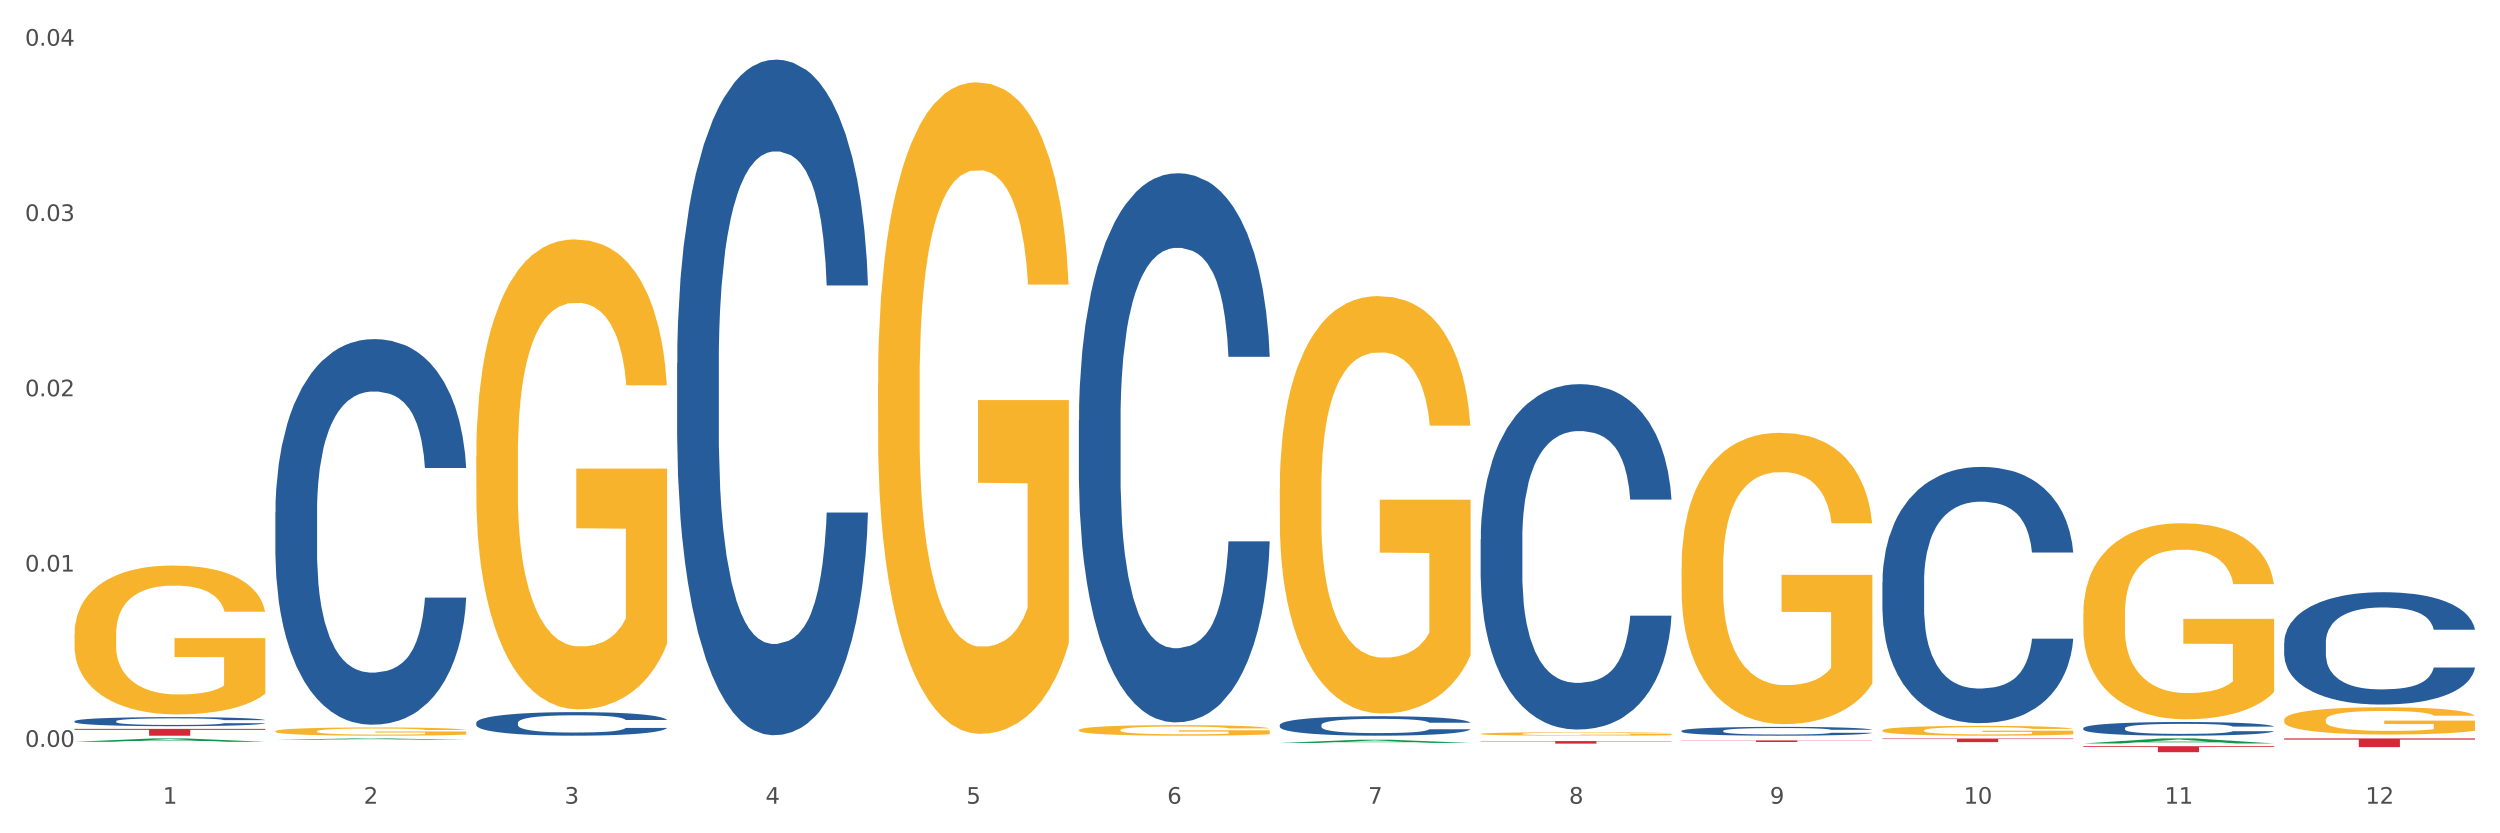 <?xml version="1.0" encoding="utf-8" standalone="no"?>
<!DOCTYPE svg PUBLIC "-//W3C//DTD SVG 1.1//EN"
  "http://www.w3.org/Graphics/SVG/1.1/DTD/svg11.dtd">
<svg xmlns:xlink="http://www.w3.org/1999/xlink" width="1080pt" height="360pt" viewBox="0 0 1080 360" xmlns="http://www.w3.org/2000/svg" version="1.1">
 <rect x="0" y="0" width="1080" height="360" fill="#333333" stroke="none"/>
 <defs>
  <style type="text/css">*{stroke-linejoin: round; stroke-linecap: butt}</style>
 </defs>
 <g id="figure_1">
  <g id="patch_1">
   <path d="M 0 360 
L 1080 360 
L 1080 0 
L 0 0 
z
" style="fill: #ffffff; stroke: #ffffff; stroke-linejoin: miter"/>
  </g>
  <g id="axes_1">
   <g id="matplotlib.axis_1">
    <g id="xtick_1">
     <g id="text_1">
      <!-- 1 -->
      <g style="fill: #4d4d4d" transform="translate(70.342 347.204) scale(0.096 -0.096)">
       <defs>
        <path id="DejaVuSans-31" d="M 794 531 
L 1825 531 
L 1825 4091 
L 703 3866 
L 703 4441 
L 1819 4666 
L 2450 4666 
L 2450 531 
L 3481 531 
L 3481 0 
L 794 0 
L 794 531 
z
" transform="scale(0.016)"/>
       </defs>
       <use xlink:href="#DejaVuSans-31"/>
      </g>
     </g>
    </g>
    <g id="xtick_2">
     <g id="text_2">
      <!-- 2 -->
      <g style="fill: #4d4d4d" transform="translate(157.122 347.204) scale(0.096 -0.096)">
       <defs>
        <path id="DejaVuSans-32" d="M 1228 531 
L 3431 531 
L 3431 0 
L 469 0 
L 469 531 
Q 828 903 1448 1529 
Q 2069 2156 2228 2338 
Q 2531 2678 2651 2914 
Q 2772 3150 2772 3378 
Q 2772 3750 2511 3984 
Q 2250 4219 1831 4219 
Q 1534 4219 1204 4116 
Q 875 4013 500 3803 
L 500 4441 
Q 881 4594 1212 4672 
Q 1544 4750 1819 4750 
Q 2544 4750 2975 4387 
Q 3406 4025 3406 3419 
Q 3406 3131 3298 2873 
Q 3191 2616 2906 2266 
Q 2828 2175 2409 1742 
Q 1991 1309 1228 531 
z
" transform="scale(0.016)"/>
       </defs>
       <use xlink:href="#DejaVuSans-32"/>
      </g>
     </g>
    </g>
    <g id="xtick_3">
     <g id="text_3">
      <!-- 3 -->
      <g style="fill: #4d4d4d" transform="translate(243.902 347.204) scale(0.096 -0.096)">
       <defs>
        <path id="DejaVuSans-33" d="M 2597 2516 
Q 3050 2419 3304 2112 
Q 3559 1806 3559 1356 
Q 3559 666 3084 287 
Q 2609 -91 1734 -91 
Q 1441 -91 1130 -33 
Q 819 25 488 141 
L 488 750 
Q 750 597 1062 519 
Q 1375 441 1716 441 
Q 2309 441 2620 675 
Q 2931 909 2931 1356 
Q 2931 1769 2642 2001 
Q 2353 2234 1838 2234 
L 1294 2234 
L 1294 2753 
L 1863 2753 
Q 2328 2753 2575 2939 
Q 2822 3125 2822 3475 
Q 2822 3834 2567 4026 
Q 2313 4219 1838 4219 
Q 1578 4219 1281 4162 
Q 984 4106 628 3988 
L 628 4550 
Q 988 4650 1302 4700 
Q 1616 4750 1894 4750 
Q 2613 4750 3031 4423 
Q 3450 4097 3450 3541 
Q 3450 3153 3228 2886 
Q 3006 2619 2597 2516 
z
" transform="scale(0.016)"/>
       </defs>
       <use xlink:href="#DejaVuSans-33"/>
      </g>
     </g>
    </g>
    <g id="xtick_4">
     <g id="text_4">
      <!-- 4 -->
      <g style="fill: #4d4d4d" transform="translate(330.683 347.204) scale(0.096 -0.096)">
       <defs>
        <path id="DejaVuSans-34" d="M 2419 4116 
L 825 1625 
L 2419 1625 
L 2419 4116 
z
M 2253 4666 
L 3047 4666 
L 3047 1625 
L 3713 1625 
L 3713 1100 
L 3047 1100 
L 3047 0 
L 2419 0 
L 2419 1100 
L 313 1100 
L 313 1709 
L 2253 4666 
z
" transform="scale(0.016)"/>
       </defs>
       <use xlink:href="#DejaVuSans-34"/>
      </g>
     </g>
    </g>
    <g id="xtick_5">
     <g id="text_5">
      <!-- 5 -->
      <g style="fill: #4d4d4d" transform="translate(417.463 347.204) scale(0.096 -0.096)">
       <defs>
        <path id="DejaVuSans-35" d="M 691 4666 
L 3169 4666 
L 3169 4134 
L 1269 4134 
L 1269 2991 
Q 1406 3038 1543 3061 
Q 1681 3084 1819 3084 
Q 2600 3084 3056 2656 
Q 3513 2228 3513 1497 
Q 3513 744 3044 326 
Q 2575 -91 1722 -91 
Q 1428 -91 1123 -41 
Q 819 9 494 109 
L 494 744 
Q 775 591 1075 516 
Q 1375 441 1709 441 
Q 2250 441 2565 725 
Q 2881 1009 2881 1497 
Q 2881 1984 2565 2268 
Q 2250 2553 1709 2553 
Q 1456 2553 1204 2497 
Q 953 2441 691 2322 
L 691 4666 
z
" transform="scale(0.016)"/>
       </defs>
       <use xlink:href="#DejaVuSans-35"/>
      </g>
     </g>
    </g>
    <g id="xtick_6">
     <g id="text_6">
      <!-- 6 -->
      <g style="fill: #4d4d4d" transform="translate(504.243 347.204) scale(0.096 -0.096)">
       <defs>
        <path id="DejaVuSans-36" d="M 2113 2584 
Q 1688 2584 1439 2293 
Q 1191 2003 1191 1497 
Q 1191 994 1439 701 
Q 1688 409 2113 409 
Q 2538 409 2786 701 
Q 3034 994 3034 1497 
Q 3034 2003 2786 2293 
Q 2538 2584 2113 2584 
z
M 3366 4563 
L 3366 3988 
Q 3128 4100 2886 4159 
Q 2644 4219 2406 4219 
Q 1781 4219 1451 3797 
Q 1122 3375 1075 2522 
Q 1259 2794 1537 2939 
Q 1816 3084 2150 3084 
Q 2853 3084 3261 2657 
Q 3669 2231 3669 1497 
Q 3669 778 3244 343 
Q 2819 -91 2113 -91 
Q 1303 -91 875 529 
Q 447 1150 447 2328 
Q 447 3434 972 4092 
Q 1497 4750 2381 4750 
Q 2619 4750 2861 4703 
Q 3103 4656 3366 4563 
z
" transform="scale(0.016)"/>
       </defs>
       <use xlink:href="#DejaVuSans-36"/>
      </g>
     </g>
    </g>
    <g id="xtick_7">
     <g id="text_7">
      <!-- 7 -->
      <g style="fill: #4d4d4d" transform="translate(591.024 347.204) scale(0.096 -0.096)">
       <defs>
        <path id="DejaVuSans-37" d="M 525 4666 
L 3525 4666 
L 3525 4397 
L 1831 0 
L 1172 0 
L 2766 4134 
L 525 4134 
L 525 4666 
z
" transform="scale(0.016)"/>
       </defs>
       <use xlink:href="#DejaVuSans-37"/>
      </g>
     </g>
    </g>
    <g id="xtick_8">
     <g id="text_8">
      <!-- 8 -->
      <g style="fill: #4d4d4d" transform="translate(677.804 347.204) scale(0.096 -0.096)">
       <defs>
        <path id="DejaVuSans-38" d="M 2034 2216 
Q 1584 2216 1326 1975 
Q 1069 1734 1069 1313 
Q 1069 891 1326 650 
Q 1584 409 2034 409 
Q 2484 409 2743 651 
Q 3003 894 3003 1313 
Q 3003 1734 2745 1975 
Q 2488 2216 2034 2216 
z
M 1403 2484 
Q 997 2584 770 2862 
Q 544 3141 544 3541 
Q 544 4100 942 4425 
Q 1341 4750 2034 4750 
Q 2731 4750 3128 4425 
Q 3525 4100 3525 3541 
Q 3525 3141 3298 2862 
Q 3072 2584 2669 2484 
Q 3125 2378 3379 2068 
Q 3634 1759 3634 1313 
Q 3634 634 3220 271 
Q 2806 -91 2034 -91 
Q 1263 -91 848 271 
Q 434 634 434 1313 
Q 434 1759 690 2068 
Q 947 2378 1403 2484 
z
M 1172 3481 
Q 1172 3119 1398 2916 
Q 1625 2713 2034 2713 
Q 2441 2713 2670 2916 
Q 2900 3119 2900 3481 
Q 2900 3844 2670 4047 
Q 2441 4250 2034 4250 
Q 1625 4250 1398 4047 
Q 1172 3844 1172 3481 
z
" transform="scale(0.016)"/>
       </defs>
       <use xlink:href="#DejaVuSans-38"/>
      </g>
     </g>
    </g>
    <g id="xtick_9">
     <g id="text_9">
      <!-- 9 -->
      <g style="fill: #4d4d4d" transform="translate(764.584 347.204) scale(0.096 -0.096)">
       <defs>
        <path id="DejaVuSans-39" d="M 703 97 
L 703 672 
Q 941 559 1184 500 
Q 1428 441 1663 441 
Q 2288 441 2617 861 
Q 2947 1281 2994 2138 
Q 2813 1869 2534 1725 
Q 2256 1581 1919 1581 
Q 1219 1581 811 2004 
Q 403 2428 403 3163 
Q 403 3881 828 4315 
Q 1253 4750 1959 4750 
Q 2769 4750 3195 4129 
Q 3622 3509 3622 2328 
Q 3622 1225 3098 567 
Q 2575 -91 1691 -91 
Q 1453 -91 1209 -44 
Q 966 3 703 97 
z
M 1959 2075 
Q 2384 2075 2632 2365 
Q 2881 2656 2881 3163 
Q 2881 3666 2632 3958 
Q 2384 4250 1959 4250 
Q 1534 4250 1286 3958 
Q 1038 3666 1038 3163 
Q 1038 2656 1286 2365 
Q 1534 2075 1959 2075 
z
" transform="scale(0.016)"/>
       </defs>
       <use xlink:href="#DejaVuSans-39"/>
      </g>
     </g>
    </g>
    <g id="xtick_10">
     <g id="text_10">
      <!-- 10 -->
      <g style="fill: #4d4d4d" transform="translate(848.311 347.204) scale(0.096 -0.096)">
       <defs>
        <path id="DejaVuSans-30" d="M 2034 4250 
Q 1547 4250 1301 3770 
Q 1056 3291 1056 2328 
Q 1056 1369 1301 889 
Q 1547 409 2034 409 
Q 2525 409 2770 889 
Q 3016 1369 3016 2328 
Q 3016 3291 2770 3770 
Q 2525 4250 2034 4250 
z
M 2034 4750 
Q 2819 4750 3233 4129 
Q 3647 3509 3647 2328 
Q 3647 1150 3233 529 
Q 2819 -91 2034 -91 
Q 1250 -91 836 529 
Q 422 1150 422 2328 
Q 422 3509 836 4129 
Q 1250 4750 2034 4750 
z
" transform="scale(0.016)"/>
       </defs>
       <use xlink:href="#DejaVuSans-31"/>
       <use xlink:href="#DejaVuSans-30" transform="translate(63.623 0)"/>
      </g>
     </g>
    </g>
    <g id="xtick_11">
     <g id="text_11">
      <!-- 11 -->
      <g style="fill: #4d4d4d" transform="translate(935.091 347.204) scale(0.096 -0.096)">
       <use xlink:href="#DejaVuSans-31"/>
       <use xlink:href="#DejaVuSans-31" transform="translate(63.623 0)"/>
      </g>
     </g>
    </g>
    <g id="xtick_12">
     <g id="text_12">
      <!-- 12 -->
      <g style="fill: #4d4d4d" transform="translate(1021.871 347.204) scale(0.096 -0.096)">
       <use xlink:href="#DejaVuSans-31"/>
       <use xlink:href="#DejaVuSans-32" transform="translate(63.623 0)"/>
      </g>
     </g>
    </g>
    <g id="xtick_13"/>
    <g id="xtick_14"/>
    <g id="xtick_15"/>
    <g id="xtick_16"/>
    <g id="xtick_17"/>
    <g id="xtick_18"/>
    <g id="xtick_19"/>
    <g id="xtick_20"/>
    <g id="xtick_21"/>
    <g id="xtick_22"/>
    <g id="xtick_23"/>
   </g>
   <g id="matplotlib.axis_2">
    <g id="ytick_1">
     <g id="text_13">
      <!-- 0.00 -->
      <g style="fill: #4d4d4d" transform="translate(10.8 322.644) scale(0.096 -0.096)">
       <defs>
        <path id="DejaVuSans-2e" d="M 684 794 
L 1344 794 
L 1344 0 
L 684 0 
L 684 794 
z
" transform="scale(0.016)"/>
       </defs>
       <use xlink:href="#DejaVuSans-30"/>
       <use xlink:href="#DejaVuSans-2e" transform="translate(63.623 0)"/>
       <use xlink:href="#DejaVuSans-30" transform="translate(95.41 0)"/>
       <use xlink:href="#DejaVuSans-30" transform="translate(159.033 0)"/>
      </g>
     </g>
    </g>
    <g id="ytick_2">
     <g id="text_14">
      <!-- 0.01 -->
      <g style="fill: #4d4d4d" transform="translate(10.8 246.92) scale(0.096 -0.096)">
       <use xlink:href="#DejaVuSans-30"/>
       <use xlink:href="#DejaVuSans-2e" transform="translate(63.623 0)"/>
       <use xlink:href="#DejaVuSans-30" transform="translate(95.41 0)"/>
       <use xlink:href="#DejaVuSans-31" transform="translate(159.033 0)"/>
      </g>
     </g>
    </g>
    <g id="ytick_3">
     <g id="text_15">
      <!-- 0.02 -->
      <g style="fill: #4d4d4d" transform="translate(10.8 171.197) scale(0.096 -0.096)">
       <use xlink:href="#DejaVuSans-30"/>
       <use xlink:href="#DejaVuSans-2e" transform="translate(63.623 0)"/>
       <use xlink:href="#DejaVuSans-30" transform="translate(95.41 0)"/>
       <use xlink:href="#DejaVuSans-32" transform="translate(159.033 0)"/>
      </g>
     </g>
    </g>
    <g id="ytick_4">
     <g id="text_16">
      <!-- 0.03 -->
      <g style="fill: #4d4d4d" transform="translate(10.8 95.474) scale(0.096 -0.096)">
       <use xlink:href="#DejaVuSans-30"/>
       <use xlink:href="#DejaVuSans-2e" transform="translate(63.623 0)"/>
       <use xlink:href="#DejaVuSans-30" transform="translate(95.41 0)"/>
       <use xlink:href="#DejaVuSans-33" transform="translate(159.033 0)"/>
      </g>
     </g>
    </g>
    <g id="ytick_5">
     <g id="text_17">
      <!-- 0.04 -->
      <g style="fill: #4d4d4d" transform="translate(10.8 19.751) scale(0.096 -0.096)">
       <use xlink:href="#DejaVuSans-30"/>
       <use xlink:href="#DejaVuSans-2e" transform="translate(63.623 0)"/>
       <use xlink:href="#DejaVuSans-30" transform="translate(95.41 0)"/>
       <use xlink:href="#DejaVuSans-34" transform="translate(159.033 0)"/>
      </g>
     </g>
    </g>
    <g id="ytick_6"/>
    <g id="ytick_7"/>
    <g id="ytick_8"/>
    <g id="ytick_9"/>
   </g>
   <g id="PolyCollection_1">
    <path d="M 32.175 320.452 
L 32.26 320.451 
L 66.256 318.998 
L 80.365 318.996 
L 114.616 320.455 
L 98.298 320.455 
L 90.904 320.115 
L 55.803 320.115 
L 55.548 320.121 
L 48.408 320.455 
L 32.175 320.455 
L 32.175 320.452 
L 60.222 319.913 
L 86.484 319.911 
L 73.481 319.307 
L 73.311 319.305 
L 73.141 319.309 
L 60.137 319.911 
L 60.222 319.913 
L 32.175 320.452 
z
" clip-path="url(#p0162d30a62)" style="fill: #109648"/>
    <path d="M 205.736 197.244 
L 205.833 197.058 
L 205.833 190.383 
L 206.028 184.635 
L 207.001 170.728 
L 208.461 159.232 
L 209.532 153.113 
L 210.602 148.107 
L 211.868 143.1 
L 213.425 137.908 
L 216.248 130.306 
L 218 126.412 
L 220.141 122.333 
L 224.034 116.399 
L 226.857 113.062 
L 229.777 110.28 
L 234.546 106.943 
L 237.661 105.459 
L 240.97 104.347 
L 244.961 103.605 
L 247.978 103.42 
L 254.597 103.976 
L 260.242 105.645 
L 262.968 106.943 
L 266.472 109.168 
L 268.321 110.651 
L 271.338 113.618 
L 274.453 117.512 
L 276.594 120.849 
L 279.806 127.154 
L 282.24 133.458 
L 284.478 141.246 
L 285.646 146.623 
L 286.522 151.63 
L 287.301 157.378 
L 288.08 166.464 
L 270.56 166.464 
L 269.878 159.974 
L 268.808 153.855 
L 267.25 147.921 
L 265.888 144.213 
L 263.552 139.577 
L 261.41 136.61 
L 259.172 134.385 
L 256.446 132.531 
L 254.305 131.604 
L 251.288 130.862 
L 245.35 131.048 
L 241.36 132.531 
L 238.634 134.385 
L 236.882 136.054 
L 235.325 137.908 
L 233.573 140.504 
L 231.529 144.398 
L 230.069 147.921 
L 228.609 152.371 
L 227.441 156.822 
L 226.37 162.013 
L 225.494 167.576 
L 224.813 173.324 
L 224.229 180.37 
L 223.742 192.052 
L 223.742 217.455 
L 223.937 223.203 
L 224.424 230.805 
L 225.008 236.554 
L 225.981 243.414 
L 226.857 248.05 
L 228.512 254.725 
L 230.361 260.288 
L 231.821 263.811 
L 233.281 266.778 
L 235.812 270.857 
L 238.634 274.194 
L 241.068 276.234 
L 244.377 278.088 
L 246.616 278.83 
L 248.562 279.201 
L 253.332 279.201 
L 256.738 278.645 
L 260.534 277.347 
L 263.454 275.678 
L 265.888 273.638 
L 268.613 270.301 
L 270.365 267.148 
L 270.365 228.395 
L 248.952 228.21 
L 248.952 202.436 
L 288.177 202.436 
L 288.177 278.088 
L 286.522 281.982 
L 284.673 285.505 
L 282.726 288.657 
L 279.806 292.551 
L 276.302 296.26 
L 273.188 298.856 
L 269.878 301.081 
L 265.985 303.12 
L 260.924 304.975 
L 257.809 305.716 
L 253.916 306.273 
L 249.341 306.458 
L 245.35 306.087 
L 241.457 305.16 
L 237.369 303.491 
L 233.378 301.081 
L 230.361 298.67 
L 227.344 295.704 
L 224.132 291.81 
L 221.601 288.101 
L 219.654 284.764 
L 217.513 280.499 
L 215.177 274.936 
L 213.425 269.93 
L 211.868 264.738 
L 210.213 258.063 
L 209.045 252.315 
L 207.877 245.083 
L 207.196 239.706 
L 206.417 231.362 
L 205.833 219.68 
L 205.736 197.244 
z
" clip-path="url(#p0162d30a62)" style="fill: #f7b32b"/>
    <path d="M 379.296 165.623 
L 379.394 165.366 
L 379.394 156.111 
L 379.588 148.142 
L 380.562 128.863 
L 382.022 112.925 
L 383.092 104.442 
L 384.163 97.501 
L 385.428 90.56 
L 386.986 83.362 
L 389.808 72.823 
L 391.56 67.425 
L 393.702 61.769 
L 397.595 53.543 
L 400.418 48.916 
L 403.338 45.06 
L 408.107 40.433 
L 411.222 38.376 
L 414.531 36.834 
L 418.522 35.806 
L 421.539 35.549 
L 428.158 36.32 
L 433.803 38.633 
L 436.528 40.433 
L 440.032 43.518 
L 441.882 45.574 
L 444.899 49.687 
L 448.014 55.086 
L 450.155 59.713 
L 453.367 68.453 
L 455.8 77.193 
L 458.039 87.99 
L 459.207 95.444 
L 460.083 102.385 
L 460.862 110.354 
L 461.64 122.95 
L 444.12 122.95 
L 443.439 113.953 
L 442.368 105.47 
L 440.811 97.244 
L 439.448 92.103 
L 437.112 85.676 
L 434.971 81.563 
L 432.732 78.478 
L 430.007 75.908 
L 427.866 74.622 
L 424.848 73.594 
L 418.911 73.851 
L 414.92 75.908 
L 412.195 78.478 
L 410.443 80.792 
L 408.886 83.362 
L 407.134 86.961 
L 405.09 92.36 
L 403.63 97.244 
L 402.17 103.413 
L 401.002 109.583 
L 399.931 116.781 
L 399.055 124.493 
L 398.374 132.462 
L 397.79 142.23 
L 397.303 158.425 
L 397.303 193.643 
L 397.498 201.611 
L 397.984 212.151 
L 398.568 220.12 
L 399.542 229.631 
L 400.418 236.058 
L 402.072 245.312 
L 403.922 253.024 
L 405.382 257.908 
L 406.842 262.021 
L 409.372 267.677 
L 412.195 272.304 
L 414.628 275.132 
L 417.938 277.702 
L 420.176 278.73 
L 422.123 279.245 
L 426.892 279.245 
L 430.299 278.473 
L 434.095 276.674 
L 437.015 274.36 
L 439.448 271.533 
L 442.174 266.906 
L 443.926 262.535 
L 443.926 208.809 
L 422.512 208.552 
L 422.512 172.82 
L 461.738 172.82 
L 461.738 277.702 
L 460.083 283.1 
L 458.234 287.985 
L 456.287 292.355 
L 453.367 297.753 
L 449.863 302.894 
L 446.748 306.493 
L 443.439 309.578 
L 439.546 312.406 
L 434.484 314.976 
L 431.37 316.005 
L 427.476 316.776 
L 422.902 317.033 
L 418.911 316.519 
L 415.018 315.233 
L 410.93 312.92 
L 406.939 309.578 
L 403.922 306.236 
L 400.904 302.123 
L 397.692 296.725 
L 395.162 291.584 
L 393.215 286.956 
L 391.074 281.044 
L 388.738 273.332 
L 386.986 266.391 
L 385.428 259.194 
L 383.774 249.939 
L 382.606 241.97 
L 381.438 231.945 
L 380.756 224.49 
L 379.978 212.922 
L 379.394 196.727 
L 379.296 165.623 
z
" clip-path="url(#p0162d30a62)" style="fill: #f7b32b"/>
    <path d="M 466.077 315.364 
L 466.174 315.36 
L 466.174 315.209 
L 466.369 315.08 
L 467.342 314.766 
L 468.802 314.508 
L 469.873 314.37 
L 470.943 314.257 
L 472.209 314.144 
L 473.766 314.027 
L 476.589 313.856 
L 478.341 313.768 
L 480.482 313.677 
L 484.375 313.543 
L 487.198 313.468 
L 490.118 313.405 
L 494.887 313.33 
L 498.002 313.296 
L 501.311 313.271 
L 505.302 313.255 
L 508.319 313.251 
L 514.938 313.263 
L 520.583 313.301 
L 523.309 313.33 
L 526.813 313.38 
L 528.662 313.413 
L 531.679 313.48 
L 534.794 313.568 
L 536.935 313.643 
L 540.147 313.785 
L 542.581 313.927 
L 544.819 314.102 
L 545.987 314.224 
L 546.863 314.336 
L 547.642 314.466 
L 548.421 314.67 
L 530.901 314.67 
L 530.219 314.524 
L 529.149 314.386 
L 527.591 314.253 
L 526.229 314.169 
L 523.893 314.065 
L 521.751 313.998 
L 519.513 313.948 
L 516.787 313.906 
L 514.646 313.885 
L 511.629 313.869 
L 505.691 313.873 
L 501.701 313.906 
L 498.975 313.948 
L 497.223 313.986 
L 495.666 314.027 
L 493.914 314.086 
L 491.87 314.173 
L 490.41 314.253 
L 488.95 314.353 
L 487.782 314.453 
L 486.711 314.57 
L 485.835 314.696 
L 485.154 314.825 
L 484.57 314.984 
L 484.083 315.247 
L 484.083 315.819 
L 484.278 315.948 
L 484.765 316.12 
L 485.349 316.249 
L 486.322 316.404 
L 487.198 316.508 
L 488.853 316.658 
L 490.702 316.784 
L 492.162 316.863 
L 493.622 316.93 
L 496.153 317.022 
L 498.975 317.097 
L 501.409 317.143 
L 504.718 317.185 
L 506.957 317.201 
L 508.903 317.21 
L 513.673 317.21 
L 517.079 317.197 
L 520.875 317.168 
L 523.795 317.13 
L 526.229 317.084 
L 528.954 317.009 
L 530.706 316.938 
L 530.706 316.065 
L 509.293 316.061 
L 509.293 315.481 
L 548.518 315.481 
L 548.518 317.185 
L 546.863 317.272 
L 545.014 317.352 
L 543.067 317.423 
L 540.147 317.51 
L 536.643 317.594 
L 533.529 317.652 
L 530.219 317.702 
L 526.326 317.748 
L 521.265 317.79 
L 518.15 317.807 
L 514.257 317.819 
L 509.682 317.824 
L 505.691 317.815 
L 501.798 317.794 
L 497.71 317.757 
L 493.719 317.702 
L 490.702 317.648 
L 487.685 317.581 
L 484.473 317.494 
L 481.942 317.41 
L 479.995 317.335 
L 477.854 317.239 
L 475.518 317.114 
L 473.766 317.001 
L 472.209 316.884 
L 470.554 316.734 
L 469.386 316.604 
L 468.218 316.441 
L 467.537 316.32 
L 466.758 316.132 
L 466.174 315.869 
L 466.077 315.364 
z
" clip-path="url(#p0162d30a62)" style="fill: #f7b32b"/>
    <path d="M 552.857 211.237 
L 552.954 211.072 
L 552.954 205.144 
L 553.149 200.039 
L 554.122 187.688 
L 555.582 177.479 
L 556.653 172.044 
L 557.724 167.598 
L 558.989 163.152 
L 560.546 158.541 
L 563.369 151.789 
L 565.121 148.331 
L 567.262 144.709 
L 571.156 139.439 
L 573.978 136.475 
L 576.898 134.005 
L 581.668 131.041 
L 584.782 129.723 
L 588.092 128.735 
L 592.082 128.077 
L 595.1 127.912 
L 601.718 128.406 
L 607.364 129.888 
L 610.089 131.041 
L 613.593 133.017 
L 615.442 134.334 
L 618.46 136.969 
L 621.574 140.427 
L 623.716 143.391 
L 626.928 148.99 
L 629.361 154.589 
L 631.6 161.505 
L 632.768 166.281 
L 633.644 170.727 
L 634.422 175.832 
L 635.201 183.901 
L 617.681 183.901 
L 617 178.137 
L 615.929 172.703 
L 614.372 167.433 
L 613.009 164.14 
L 610.673 160.023 
L 608.532 157.388 
L 606.293 155.412 
L 603.568 153.766 
L 601.426 152.942 
L 598.409 152.283 
L 592.472 152.448 
L 588.481 153.766 
L 585.756 155.412 
L 584.004 156.894 
L 582.446 158.541 
L 580.694 160.847 
L 578.65 164.305 
L 577.19 167.433 
L 575.73 171.386 
L 574.562 175.338 
L 573.492 179.949 
L 572.616 184.889 
L 571.934 189.994 
L 571.35 196.251 
L 570.864 206.626 
L 570.864 229.186 
L 571.058 234.291 
L 571.545 241.042 
L 572.129 246.147 
L 573.102 252.24 
L 573.978 256.357 
L 575.633 262.285 
L 577.482 267.225 
L 578.942 270.354 
L 580.402 272.989 
L 582.933 276.612 
L 585.756 279.576 
L 588.189 281.387 
L 591.498 283.034 
L 593.737 283.693 
L 595.684 284.022 
L 600.453 284.022 
L 603.86 283.528 
L 607.656 282.375 
L 610.576 280.893 
L 613.009 279.082 
L 615.734 276.118 
L 617.486 273.318 
L 617.486 238.902 
L 596.073 238.737 
L 596.073 215.847 
L 635.298 215.847 
L 635.298 283.034 
L 633.644 286.492 
L 631.794 289.621 
L 629.848 292.42 
L 626.928 295.879 
L 623.424 299.172 
L 620.309 301.478 
L 617 303.454 
L 613.106 305.265 
L 608.045 306.912 
L 604.93 307.57 
L 601.037 308.064 
L 596.462 308.229 
L 592.472 307.9 
L 588.578 307.076 
L 584.49 305.594 
L 580.5 303.454 
L 577.482 301.313 
L 574.465 298.678 
L 571.253 295.22 
L 568.722 291.926 
L 566.776 288.962 
L 564.634 285.175 
L 562.298 280.235 
L 560.546 275.788 
L 558.989 271.178 
L 557.334 265.249 
L 556.166 260.145 
L 554.998 253.722 
L 554.317 248.947 
L 553.538 241.536 
L 552.954 231.162 
L 552.857 211.237 
z
" clip-path="url(#p0162d30a62)" style="fill: #f7b32b"/>
    <path d="M 639.637 317.023 
L 639.735 317.021 
L 639.735 316.972 
L 639.929 316.93 
L 640.903 316.828 
L 642.363 316.744 
L 643.433 316.699 
L 644.504 316.662 
L 645.769 316.625 
L 647.327 316.587 
L 650.149 316.532 
L 651.901 316.503 
L 654.043 316.473 
L 657.936 316.43 
L 660.759 316.405 
L 663.679 316.385 
L 668.448 316.36 
L 671.563 316.349 
L 674.872 316.341 
L 678.863 316.336 
L 681.88 316.334 
L 688.499 316.339 
L 694.144 316.351 
L 696.869 316.36 
L 700.373 316.377 
L 702.223 316.388 
L 705.24 316.409 
L 708.355 316.438 
L 710.496 316.462 
L 713.708 316.509 
L 716.141 316.555 
L 718.38 316.612 
L 719.548 316.651 
L 720.424 316.688 
L 721.203 316.73 
L 721.981 316.797 
L 704.461 316.797 
L 703.78 316.749 
L 702.709 316.704 
L 701.152 316.661 
L 699.789 316.634 
L 697.453 316.6 
L 695.312 316.578 
L 693.073 316.562 
L 690.348 316.548 
L 688.207 316.541 
L 685.189 316.536 
L 679.252 316.537 
L 675.261 316.548 
L 672.536 316.562 
L 670.784 316.574 
L 669.227 316.587 
L 667.475 316.606 
L 665.431 316.635 
L 663.971 316.661 
L 662.511 316.693 
L 661.343 316.726 
L 660.272 316.764 
L 659.396 316.805 
L 658.715 316.847 
L 658.131 316.899 
L 657.644 316.984 
L 657.644 317.171 
L 657.839 317.213 
L 658.325 317.269 
L 658.909 317.311 
L 659.883 317.361 
L 660.759 317.395 
L 662.413 317.444 
L 664.263 317.485 
L 665.723 317.511 
L 667.183 317.533 
L 669.713 317.562 
L 672.536 317.587 
L 674.969 317.602 
L 678.279 317.615 
L 680.517 317.621 
L 682.464 317.624 
L 687.233 317.624 
L 690.64 317.62 
L 694.436 317.61 
L 697.356 317.598 
L 699.789 317.583 
L 702.515 317.558 
L 704.267 317.535 
L 704.267 317.251 
L 682.853 317.25 
L 682.853 317.061 
L 722.079 317.061 
L 722.079 317.615 
L 720.424 317.644 
L 718.575 317.67 
L 716.628 317.693 
L 713.708 317.722 
L 710.204 317.749 
L 707.089 317.768 
L 703.78 317.784 
L 699.887 317.799 
L 694.825 317.813 
L 691.711 317.818 
L 687.817 317.822 
L 683.243 317.824 
L 679.252 317.821 
L 675.359 317.814 
L 671.271 317.802 
L 667.28 317.784 
L 664.263 317.766 
L 661.245 317.745 
L 658.033 317.716 
L 655.503 317.689 
L 653.556 317.664 
L 651.415 317.633 
L 649.079 317.592 
L 647.327 317.556 
L 645.769 317.518 
L 644.115 317.469 
L 642.947 317.426 
L 641.779 317.373 
L 641.097 317.334 
L 640.319 317.273 
L 639.735 317.187 
L 639.637 317.023 
z
" clip-path="url(#p0162d30a62)" style="fill: #f7b32b"/>
    <path d="M 726.418 245.128 
L 726.515 245.013 
L 726.515 240.875 
L 726.71 237.312 
L 727.683 228.692 
L 729.143 221.566 
L 730.214 217.773 
L 731.284 214.669 
L 732.55 211.566 
L 734.107 208.348 
L 736.93 203.635 
L 738.682 201.222 
L 740.823 198.693 
L 744.716 195.015 
L 747.539 192.946 
L 750.459 191.222 
L 755.228 189.153 
L 758.343 188.234 
L 761.652 187.544 
L 765.643 187.084 
L 768.66 186.969 
L 775.279 187.314 
L 780.924 188.349 
L 783.65 189.153 
L 787.154 190.532 
L 789.003 191.452 
L 792.02 193.291 
L 795.135 195.705 
L 797.276 197.774 
L 800.488 201.681 
L 802.922 205.589 
L 805.16 210.417 
L 806.328 213.75 
L 807.204 216.853 
L 807.983 220.416 
L 808.762 226.048 
L 791.242 226.048 
L 790.56 222.025 
L 789.49 218.233 
L 787.932 214.555 
L 786.57 212.256 
L 784.234 209.382 
L 782.092 207.543 
L 779.854 206.164 
L 777.128 205.015 
L 774.987 204.44 
L 771.97 203.98 
L 766.032 204.095 
L 762.042 205.015 
L 759.316 206.164 
L 757.564 207.198 
L 756.007 208.348 
L 754.255 209.957 
L 752.211 212.371 
L 750.751 214.555 
L 749.291 217.313 
L 748.123 220.072 
L 747.052 223.29 
L 746.176 226.738 
L 745.495 230.301 
L 744.911 234.669 
L 744.424 241.91 
L 744.424 257.656 
L 744.619 261.219 
L 745.106 265.932 
L 745.69 269.495 
L 746.663 273.748 
L 747.539 276.621 
L 749.194 280.759 
L 751.043 284.207 
L 752.503 286.391 
L 753.963 288.23 
L 756.494 290.758 
L 759.316 292.827 
L 761.75 294.092 
L 765.059 295.241 
L 767.298 295.701 
L 769.244 295.931 
L 774.014 295.931 
L 777.42 295.586 
L 781.216 294.781 
L 784.136 293.747 
L 786.57 292.482 
L 789.295 290.414 
L 791.047 288.46 
L 791.047 264.438 
L 769.634 264.323 
L 769.634 248.346 
L 808.859 248.346 
L 808.859 295.241 
L 807.204 297.655 
L 805.355 299.838 
L 803.408 301.792 
L 800.488 304.206 
L 796.984 306.505 
L 793.87 308.114 
L 790.56 309.493 
L 786.667 310.758 
L 781.606 311.907 
L 778.491 312.367 
L 774.598 312.712 
L 770.023 312.826 
L 766.032 312.597 
L 762.139 312.022 
L 758.051 310.987 
L 754.06 309.493 
L 751.043 307.999 
L 748.026 306.16 
L 744.814 303.746 
L 742.283 301.448 
L 740.336 299.379 
L 738.195 296.735 
L 735.859 293.287 
L 734.107 290.184 
L 732.55 286.965 
L 730.895 282.828 
L 729.727 279.265 
L 728.559 274.782 
L 727.878 271.449 
L 727.099 266.277 
L 726.515 259.036 
L 726.418 245.128 
z
" clip-path="url(#p0162d30a62)" style="fill: #f7b32b"/>
    <path d="M 813.198 315.534 
L 813.295 315.53 
L 813.295 315.39 
L 813.49 315.269 
L 814.463 314.978 
L 815.923 314.737 
L 816.994 314.609 
L 818.065 314.504 
L 819.33 314.399 
L 820.887 314.29 
L 823.71 314.13 
L 825.462 314.049 
L 827.603 313.963 
L 831.497 313.839 
L 834.319 313.769 
L 837.239 313.711 
L 842.009 313.641 
L 845.123 313.61 
L 848.433 313.586 
L 852.423 313.571 
L 855.441 313.567 
L 862.059 313.578 
L 867.705 313.613 
L 870.43 313.641 
L 873.934 313.687 
L 875.783 313.718 
L 878.801 313.781 
L 881.915 313.862 
L 884.057 313.932 
L 887.269 314.064 
L 889.702 314.197 
L 891.941 314.36 
L 893.109 314.473 
L 893.985 314.578 
L 894.763 314.698 
L 895.542 314.889 
L 878.022 314.889 
L 877.341 314.752 
L 876.27 314.624 
L 874.713 314.5 
L 873.35 314.422 
L 871.014 314.325 
L 868.873 314.263 
L 866.634 314.216 
L 863.909 314.177 
L 861.767 314.158 
L 858.75 314.142 
L 852.813 314.146 
L 848.822 314.177 
L 846.097 314.216 
L 844.345 314.251 
L 842.787 314.29 
L 841.035 314.344 
L 838.991 314.426 
L 837.531 314.5 
L 836.071 314.593 
L 834.903 314.686 
L 833.833 314.795 
L 832.957 314.912 
L 832.275 315.032 
L 831.691 315.18 
L 831.205 315.425 
L 831.205 315.958 
L 831.399 316.078 
L 831.886 316.237 
L 832.47 316.358 
L 833.443 316.502 
L 834.319 316.599 
L 835.974 316.739 
L 837.823 316.856 
L 839.283 316.929 
L 840.743 316.992 
L 843.274 317.077 
L 846.097 317.147 
L 848.53 317.19 
L 851.839 317.229 
L 854.078 317.244 
L 856.025 317.252 
L 860.794 317.252 
L 864.201 317.24 
L 867.997 317.213 
L 870.917 317.178 
L 873.35 317.135 
L 876.075 317.065 
L 877.827 316.999 
L 877.827 316.187 
L 856.414 316.183 
L 856.414 315.643 
L 895.639 315.643 
L 895.639 317.229 
L 893.985 317.31 
L 892.135 317.384 
L 890.189 317.45 
L 887.269 317.532 
L 883.765 317.61 
L 880.65 317.664 
L 877.341 317.711 
L 873.447 317.754 
L 868.386 317.792 
L 865.271 317.808 
L 861.378 317.82 
L 856.803 317.824 
L 852.813 317.816 
L 848.919 317.796 
L 844.831 317.761 
L 840.841 317.711 
L 837.823 317.66 
L 834.806 317.598 
L 831.594 317.516 
L 829.063 317.439 
L 827.117 317.369 
L 824.975 317.279 
L 822.639 317.163 
L 820.887 317.058 
L 819.33 316.949 
L 817.675 316.809 
L 816.507 316.688 
L 815.339 316.537 
L 814.658 316.424 
L 813.879 316.249 
L 813.295 316.004 
L 813.198 315.534 
z
" clip-path="url(#p0162d30a62)" style="fill: #f7b32b"/>
    <path d="M 899.978 265.178 
L 900.076 265.1 
L 900.076 262.316 
L 900.27 259.918 
L 901.244 254.117 
L 902.704 249.322 
L 903.774 246.769 
L 904.845 244.681 
L 906.11 242.592 
L 907.668 240.427 
L 910.49 237.256 
L 912.242 235.631 
L 914.384 233.93 
L 918.277 231.455 
L 921.1 230.062 
L 924.02 228.902 
L 928.789 227.51 
L 931.904 226.891 
L 935.213 226.427 
L 939.204 226.118 
L 942.221 226.04 
L 948.84 226.272 
L 954.485 226.968 
L 957.21 227.51 
L 960.714 228.438 
L 962.564 229.057 
L 965.581 230.294 
L 968.696 231.919 
L 970.837 233.311 
L 974.049 235.941 
L 976.482 238.57 
L 978.721 241.819 
L 979.889 244.062 
L 980.765 246.15 
L 981.544 248.548 
L 982.322 252.338 
L 964.802 252.338 
L 964.121 249.631 
L 963.05 247.079 
L 961.493 244.604 
L 960.13 243.057 
L 957.794 241.123 
L 955.653 239.885 
L 953.414 238.957 
L 950.689 238.184 
L 948.548 237.797 
L 945.53 237.488 
L 939.593 237.565 
L 935.602 238.184 
L 932.877 238.957 
L 931.125 239.653 
L 929.568 240.427 
L 927.816 241.51 
L 925.772 243.134 
L 924.312 244.604 
L 922.852 246.46 
L 921.684 248.316 
L 920.613 250.482 
L 919.737 252.802 
L 919.056 255.2 
L 918.472 258.139 
L 917.985 263.012 
L 917.985 273.609 
L 918.18 276.006 
L 918.666 279.177 
L 919.25 281.575 
L 920.224 284.437 
L 921.1 286.371 
L 922.754 289.155 
L 924.604 291.476 
L 926.064 292.945 
L 927.524 294.183 
L 930.054 295.884 
L 932.877 297.277 
L 935.31 298.127 
L 938.62 298.901 
L 940.858 299.21 
L 942.805 299.365 
L 947.574 299.365 
L 950.981 299.133 
L 954.777 298.591 
L 957.697 297.895 
L 960.13 297.045 
L 962.856 295.652 
L 964.608 294.337 
L 964.608 278.172 
L 943.194 278.095 
L 943.194 267.343 
L 982.42 267.343 
L 982.42 298.901 
L 980.765 300.525 
L 978.916 301.995 
L 976.969 303.31 
L 974.049 304.934 
L 970.545 306.481 
L 967.43 307.564 
L 964.121 308.492 
L 960.228 309.343 
L 955.166 310.116 
L 952.052 310.426 
L 948.158 310.658 
L 943.584 310.735 
L 939.593 310.58 
L 935.7 310.193 
L 931.612 309.497 
L 927.621 308.492 
L 924.604 307.486 
L 921.586 306.249 
L 918.374 304.625 
L 915.844 303.078 
L 913.897 301.685 
L 911.756 299.906 
L 909.42 297.586 
L 907.668 295.498 
L 906.11 293.332 
L 904.456 290.547 
L 903.288 288.15 
L 902.12 285.133 
L 901.438 282.89 
L 900.66 279.41 
L 900.076 274.537 
L 899.978 265.178 
z
" clip-path="url(#p0162d30a62)" style="fill: #f7b32b"/>
    <path d="M 118.955 315.903 
L 119.053 315.9 
L 119.053 315.782 
L 119.247 315.681 
L 120.221 315.437 
L 121.681 315.234 
L 122.751 315.127 
L 123.822 315.039 
L 125.087 314.951 
L 126.645 314.859 
L 129.467 314.726 
L 131.219 314.657 
L 133.361 314.585 
L 137.254 314.481 
L 140.077 314.422 
L 142.997 314.373 
L 147.766 314.315 
L 150.881 314.289 
L 154.19 314.269 
L 158.181 314.256 
L 161.198 314.253 
L 167.817 314.263 
L 173.462 314.292 
L 176.187 314.315 
L 179.691 314.354 
L 181.541 314.38 
L 184.558 314.432 
L 187.673 314.501 
L 189.814 314.559 
L 193.026 314.67 
L 195.459 314.781 
L 197.698 314.918 
L 198.866 315.013 
L 199.742 315.101 
L 200.521 315.202 
L 201.299 315.361 
L 183.779 315.361 
L 183.098 315.247 
L 182.027 315.14 
L 180.47 315.035 
L 179.107 314.97 
L 176.771 314.889 
L 174.63 314.836 
L 172.391 314.797 
L 169.666 314.765 
L 167.525 314.748 
L 164.507 314.735 
L 158.57 314.739 
L 154.579 314.765 
L 151.854 314.797 
L 150.102 314.827 
L 148.545 314.859 
L 146.793 314.905 
L 144.749 314.973 
L 143.289 315.035 
L 141.829 315.114 
L 140.661 315.192 
L 139.59 315.283 
L 138.714 315.381 
L 138.033 315.482 
L 137.449 315.606 
L 136.962 315.812 
L 136.962 316.258 
L 137.157 316.359 
L 137.643 316.493 
L 138.227 316.594 
L 139.201 316.715 
L 140.077 316.796 
L 141.731 316.914 
L 143.581 317.012 
L 145.041 317.073 
L 146.501 317.126 
L 149.031 317.197 
L 151.854 317.256 
L 154.287 317.292 
L 157.597 317.325 
L 159.835 317.338 
L 161.782 317.344 
L 166.551 317.344 
L 169.958 317.334 
L 173.754 317.312 
L 176.674 317.282 
L 179.107 317.246 
L 181.833 317.188 
L 183.585 317.132 
L 183.585 316.451 
L 162.171 316.447 
L 162.171 315.994 
L 201.397 315.994 
L 201.397 317.325 
L 199.742 317.393 
L 197.893 317.455 
L 195.946 317.51 
L 193.026 317.579 
L 189.522 317.644 
L 186.407 317.69 
L 183.098 317.729 
L 179.205 317.765 
L 174.143 317.797 
L 171.029 317.81 
L 167.135 317.82 
L 162.561 317.824 
L 158.57 317.817 
L 154.677 317.801 
L 150.589 317.771 
L 146.598 317.729 
L 143.581 317.687 
L 140.563 317.634 
L 137.351 317.566 
L 134.821 317.501 
L 132.874 317.442 
L 130.733 317.367 
L 128.397 317.269 
L 126.645 317.181 
L 125.087 317.09 
L 123.433 316.972 
L 122.265 316.871 
L 121.097 316.744 
L 120.415 316.65 
L 119.637 316.503 
L 119.053 316.297 
L 118.955 315.903 
z
" clip-path="url(#p0162d30a62)" style="fill: #f7b32b"/>
    <path d="M 986.759 310.985 
L 986.856 310.974 
L 986.856 310.587 
L 987.051 310.254 
L 988.024 309.448 
L 989.484 308.781 
L 990.555 308.427 
L 991.625 308.136 
L 992.891 307.846 
L 994.448 307.545 
L 997.271 307.104 
L 999.023 306.879 
L 1001.164 306.642 
L 1005.057 306.298 
L 1007.88 306.105 
L 1010.8 305.944 
L 1015.569 305.75 
L 1018.684 305.664 
L 1021.993 305.6 
L 1025.984 305.557 
L 1029.001 305.546 
L 1035.62 305.578 
L 1041.265 305.675 
L 1043.991 305.75 
L 1047.495 305.879 
L 1049.344 305.965 
L 1052.361 306.137 
L 1055.476 306.363 
L 1057.617 306.556 
L 1060.829 306.922 
L 1063.263 307.287 
L 1065.501 307.739 
L 1066.669 308.05 
L 1067.545 308.341 
L 1068.324 308.674 
L 1069.103 309.2 
L 1051.583 309.2 
L 1050.901 308.824 
L 1049.831 308.469 
L 1048.273 308.126 
L 1046.911 307.911 
L 1044.575 307.642 
L 1042.433 307.47 
L 1040.195 307.341 
L 1037.469 307.233 
L 1035.328 307.18 
L 1032.311 307.137 
L 1026.373 307.147 
L 1022.383 307.233 
L 1019.657 307.341 
L 1017.905 307.438 
L 1016.348 307.545 
L 1014.596 307.696 
L 1012.552 307.921 
L 1011.092 308.126 
L 1009.632 308.384 
L 1008.464 308.641 
L 1007.393 308.942 
L 1006.517 309.265 
L 1005.836 309.598 
L 1005.252 310.006 
L 1004.765 310.684 
L 1004.765 312.156 
L 1004.96 312.489 
L 1005.447 312.93 
L 1006.031 313.263 
L 1007.004 313.661 
L 1007.88 313.93 
L 1009.535 314.317 
L 1011.384 314.639 
L 1012.844 314.843 
L 1014.304 315.015 
L 1016.835 315.252 
L 1019.657 315.445 
L 1022.091 315.563 
L 1025.4 315.671 
L 1027.639 315.714 
L 1029.585 315.735 
L 1034.355 315.735 
L 1037.761 315.703 
L 1041.557 315.628 
L 1044.477 315.531 
L 1046.911 315.413 
L 1049.636 315.219 
L 1051.388 315.037 
L 1051.388 312.79 
L 1029.975 312.78 
L 1029.975 311.286 
L 1069.2 311.286 
L 1069.2 315.671 
L 1067.545 315.896 
L 1065.696 316.101 
L 1063.749 316.283 
L 1060.829 316.509 
L 1057.325 316.724 
L 1054.211 316.875 
L 1050.901 317.004 
L 1047.008 317.122 
L 1041.947 317.229 
L 1038.832 317.272 
L 1034.939 317.304 
L 1030.364 317.315 
L 1026.373 317.294 
L 1022.48 317.24 
L 1018.392 317.143 
L 1014.401 317.004 
L 1011.384 316.864 
L 1008.367 316.692 
L 1005.155 316.466 
L 1002.624 316.251 
L 1000.677 316.058 
L 998.536 315.811 
L 996.2 315.488 
L 994.448 315.198 
L 992.891 314.897 
L 991.236 314.51 
L 990.068 314.177 
L 988.9 313.758 
L 988.219 313.446 
L 987.44 312.962 
L 986.856 312.285 
L 986.759 310.985 
z
" clip-path="url(#p0162d30a62)" style="fill: #f7b32b"/>
    <path d="M 899.978 314.566 
L 900.076 314.56 
L 900.076 314.409 
L 900.368 314.204 
L 901.44 313.826 
L 902.804 313.539 
L 905.143 313.204 
L 906.41 313.064 
L 908.067 312.907 
L 911.477 312.653 
L 915.375 312.437 
L 918.104 312.318 
L 920.15 312.243 
L 924.73 312.108 
L 927.361 312.048 
L 930.09 312 
L 932.429 311.967 
L 936.327 311.929 
L 939.445 311.913 
L 943.051 311.908 
L 946.071 311.913 
L 950.067 311.935 
L 955.914 312 
L 958.155 312.038 
L 961.176 312.102 
L 964.294 312.189 
L 966.828 312.275 
L 969.751 312.399 
L 972.772 312.562 
L 975.696 312.767 
L 977.742 312.956 
L 979.399 313.156 
L 980.86 313.399 
L 981.932 313.664 
L 982.42 313.885 
L 964.587 313.885 
L 964.099 313.685 
L 963.125 313.469 
L 962.15 313.323 
L 961.078 313.204 
L 959.422 313.069 
L 957.96 312.983 
L 955.524 312.88 
L 953.283 312.815 
L 951.431 312.778 
L 949.19 312.745 
L 944.415 312.713 
L 941.004 312.713 
L 938.86 312.724 
L 936.229 312.751 
L 933.988 312.788 
L 931.357 312.853 
L 929.31 312.924 
L 927.264 313.015 
L 926.095 313.08 
L 924.34 313.199 
L 923.171 313.296 
L 921.612 313.464 
L 920.735 313.583 
L 919.176 313.891 
L 918.494 314.117 
L 918.201 314.274 
L 918.006 314.447 
L 918.006 315.29 
L 918.591 315.668 
L 919.078 315.83 
L 919.858 316.014 
L 921.32 316.251 
L 923.463 316.484 
L 925.705 316.651 
L 927.556 316.754 
L 929.31 316.829 
L 931.064 316.889 
L 933.208 316.943 
L 934.962 316.975 
L 937.593 317.008 
L 940.712 317.024 
L 943.148 317.024 
L 948.118 316.997 
L 950.359 316.97 
L 952.503 316.932 
L 954.842 316.873 
L 956.693 316.808 
L 957.765 316.759 
L 959.519 316.657 
L 960.884 316.549 
L 962.053 316.424 
L 962.833 316.316 
L 963.71 316.154 
L 964.392 315.97 
L 964.587 315.873 
L 982.42 315.873 
L 982.03 316.068 
L 981.348 316.257 
L 979.983 316.511 
L 978.912 316.657 
L 977.255 316.835 
L 975.501 316.986 
L 973.065 317.154 
L 970.823 317.278 
L 968.485 317.386 
L 965.951 317.483 
L 961.371 317.618 
L 959.714 317.656 
L 956.206 317.721 
L 953.477 317.759 
L 949.482 317.796 
L 945.389 317.818 
L 941.102 317.824 
L 937.301 317.813 
L 933.111 317.78 
L 930.48 317.748 
L 927.556 317.699 
L 924.146 317.624 
L 920.93 317.532 
L 917.909 317.424 
L 915.083 317.299 
L 912.452 317.159 
L 909.041 316.927 
L 906.507 316.7 
L 904.656 316.489 
L 903.389 316.311 
L 902.122 316.084 
L 901.44 315.927 
L 900.368 315.549 
L 899.978 315.198 
L 899.978 314.566 
z
" clip-path="url(#p0162d30a62)" style="fill: #255c99"/>
    <path d="M 813.198 251.436 
L 813.295 251.335 
L 813.295 248.504 
L 813.588 244.663 
L 814.66 237.586 
L 816.024 232.229 
L 818.363 225.961 
L 819.63 223.333 
L 821.286 220.401 
L 824.697 215.65 
L 828.595 211.606 
L 831.323 209.382 
L 833.37 207.967 
L 837.95 205.439 
L 840.581 204.327 
L 843.31 203.418 
L 845.648 202.811 
L 849.546 202.103 
L 852.665 201.8 
L 856.27 201.699 
L 859.291 201.8 
L 863.286 202.204 
L 869.133 203.418 
L 871.375 204.125 
L 874.396 205.338 
L 877.514 206.956 
L 880.048 208.573 
L 882.971 210.898 
L 885.992 213.931 
L 888.915 217.773 
L 890.962 221.311 
L 892.618 225.051 
L 894.08 229.6 
L 895.152 234.554 
L 895.639 238.698 
L 877.806 238.698 
L 877.319 234.958 
L 876.345 230.914 
L 875.37 228.185 
L 874.298 225.961 
L 872.642 223.434 
L 871.18 221.816 
L 868.744 219.895 
L 866.502 218.682 
L 864.651 217.975 
L 862.409 217.368 
L 857.634 216.762 
L 854.224 216.762 
L 852.08 216.964 
L 849.449 217.469 
L 847.207 218.177 
L 844.576 219.39 
L 842.53 220.704 
L 840.484 222.423 
L 839.314 223.636 
L 837.56 225.86 
L 836.391 227.679 
L 834.832 230.813 
L 833.955 233.037 
L 832.395 238.799 
L 831.713 243.045 
L 831.421 245.977 
L 831.226 249.212 
L 831.226 264.982 
L 831.811 272.058 
L 832.298 275.091 
L 833.077 278.528 
L 834.539 282.976 
L 836.683 287.323 
L 838.924 290.457 
L 840.776 292.378 
L 842.53 293.793 
L 844.284 294.905 
L 846.428 295.916 
L 848.182 296.523 
L 850.813 297.129 
L 853.931 297.432 
L 856.368 297.432 
L 861.338 296.927 
L 863.579 296.421 
L 865.723 295.714 
L 868.061 294.602 
L 869.913 293.389 
L 870.985 292.479 
L 872.739 290.558 
L 874.103 288.536 
L 875.273 286.211 
L 876.052 284.189 
L 876.929 281.157 
L 877.611 277.72 
L 877.806 275.9 
L 895.639 275.9 
L 895.25 279.539 
L 894.567 283.077 
L 893.203 287.829 
L 892.131 290.558 
L 890.475 293.894 
L 888.72 296.725 
L 886.284 299.859 
L 884.043 302.184 
L 881.704 304.205 
L 879.171 306.025 
L 874.59 308.552 
L 872.934 309.26 
L 869.426 310.473 
L 866.697 311.181 
L 862.702 311.888 
L 858.609 312.293 
L 854.321 312.394 
L 850.521 312.192 
L 846.33 311.585 
L 843.699 310.979 
L 840.776 310.069 
L 837.365 308.653 
L 834.149 306.935 
L 831.129 304.913 
L 828.303 302.588 
L 825.671 299.96 
L 822.261 295.613 
L 819.727 291.367 
L 817.876 287.424 
L 816.609 284.088 
L 815.342 279.842 
L 814.66 276.911 
L 813.588 269.834 
L 813.198 263.264 
L 813.198 251.436 
z
" clip-path="url(#p0162d30a62)" style="fill: #255c99"/>
    <path d="M 726.418 315.718 
L 726.515 315.714 
L 726.515 315.616 
L 726.807 315.484 
L 727.879 315.239 
L 729.244 315.054 
L 731.582 314.838 
L 732.849 314.747 
L 734.506 314.645 
L 737.917 314.481 
L 741.815 314.342 
L 744.543 314.265 
L 746.589 314.216 
L 751.17 314.129 
L 753.801 314.09 
L 756.529 314.059 
L 758.868 314.038 
L 762.766 314.013 
L 765.884 314.003 
L 769.49 313.999 
L 772.511 314.003 
L 776.506 314.017 
L 782.353 314.059 
L 784.594 314.083 
L 787.615 314.125 
L 790.734 314.181 
L 793.267 314.237 
L 796.191 314.317 
L 799.212 314.422 
L 802.135 314.555 
L 804.181 314.677 
L 805.838 314.806 
L 807.3 314.963 
L 808.372 315.134 
L 808.859 315.278 
L 791.026 315.278 
L 790.539 315.148 
L 789.564 315.009 
L 788.59 314.914 
L 787.518 314.838 
L 785.861 314.75 
L 784.399 314.694 
L 781.963 314.628 
L 779.722 314.586 
L 777.87 314.562 
L 775.629 314.541 
L 770.854 314.52 
L 767.443 314.52 
L 765.3 314.527 
L 762.668 314.544 
L 760.427 314.569 
L 757.796 314.611 
L 755.75 314.656 
L 753.703 314.715 
L 752.534 314.757 
L 750.78 314.834 
L 749.61 314.897 
L 748.051 315.005 
L 747.174 315.082 
L 745.615 315.281 
L 744.933 315.428 
L 744.641 315.529 
L 744.446 315.641 
L 744.446 316.186 
L 745.03 316.43 
L 745.518 316.535 
L 746.297 316.654 
L 747.759 316.807 
L 749.903 316.957 
L 752.144 317.066 
L 753.996 317.132 
L 755.75 317.181 
L 757.504 317.219 
L 759.648 317.254 
L 761.402 317.275 
L 764.033 317.296 
L 767.151 317.307 
L 769.587 317.307 
L 774.557 317.289 
L 776.798 317.272 
L 778.942 317.247 
L 781.281 317.209 
L 783.133 317.167 
L 784.205 317.136 
L 785.959 317.069 
L 787.323 316.999 
L 788.492 316.919 
L 789.272 316.849 
L 790.149 316.744 
L 790.831 316.626 
L 791.026 316.563 
L 808.859 316.563 
L 808.469 316.688 
L 807.787 316.811 
L 806.423 316.975 
L 805.351 317.069 
L 803.694 317.184 
L 801.94 317.282 
L 799.504 317.39 
L 797.263 317.471 
L 794.924 317.541 
L 792.39 317.603 
L 787.81 317.691 
L 786.154 317.715 
L 782.645 317.757 
L 779.917 317.782 
L 775.921 317.806 
L 771.829 317.82 
L 767.541 317.824 
L 763.74 317.817 
L 759.55 317.796 
L 756.919 317.775 
L 753.996 317.743 
L 750.585 317.694 
L 747.369 317.635 
L 744.348 317.565 
L 741.522 317.485 
L 738.891 317.394 
L 735.48 317.244 
L 732.947 317.097 
L 731.095 316.961 
L 729.828 316.846 
L 728.562 316.699 
L 727.879 316.598 
L 726.807 316.353 
L 726.418 316.126 
L 726.418 315.718 
z
" clip-path="url(#p0162d30a62)" style="fill: #255c99"/>
    <path d="M 639.637 232.994 
L 639.735 232.858 
L 639.735 229.043 
L 640.027 223.864 
L 641.099 214.326 
L 642.463 207.104 
L 644.802 198.656 
L 646.069 195.113 
L 647.726 191.161 
L 651.136 184.757 
L 655.034 179.306 
L 657.763 176.308 
L 659.809 174.401 
L 664.389 170.994 
L 667.02 169.495 
L 669.749 168.269 
L 672.088 167.451 
L 675.986 166.497 
L 679.104 166.088 
L 682.71 165.952 
L 685.73 166.088 
L 689.726 166.633 
L 695.573 168.269 
L 697.814 169.223 
L 700.835 170.858 
L 703.953 173.038 
L 706.487 175.218 
L 709.41 178.352 
L 712.431 182.44 
L 715.355 187.618 
L 717.401 192.387 
L 719.058 197.429 
L 720.519 203.561 
L 721.591 210.238 
L 722.079 215.825 
L 704.246 215.825 
L 703.758 210.783 
L 702.784 205.333 
L 701.809 201.653 
L 700.737 198.656 
L 699.081 195.249 
L 697.619 193.069 
L 695.183 190.48 
L 692.942 188.845 
L 691.09 187.891 
L 688.849 187.073 
L 684.074 186.256 
L 680.663 186.256 
L 678.519 186.528 
L 675.888 187.209 
L 673.647 188.163 
L 671.016 189.798 
L 668.969 191.57 
L 666.923 193.886 
L 665.754 195.522 
L 663.999 198.519 
L 662.83 200.972 
L 661.271 205.196 
L 660.394 208.194 
L 658.835 215.961 
L 658.153 221.684 
L 657.86 225.636 
L 657.665 229.996 
L 657.665 251.254 
L 658.25 260.792 
L 658.737 264.88 
L 659.517 269.513 
L 660.979 275.509 
L 663.122 281.368 
L 665.364 285.592 
L 667.215 288.181 
L 668.969 290.089 
L 670.723 291.588 
L 672.867 292.95 
L 674.621 293.768 
L 677.252 294.586 
L 680.371 294.994 
L 682.807 294.994 
L 687.777 294.313 
L 690.018 293.632 
L 692.162 292.678 
L 694.501 291.179 
L 696.352 289.544 
L 697.424 288.317 
L 699.178 285.728 
L 700.543 283.003 
L 701.712 279.869 
L 702.492 277.144 
L 703.369 273.056 
L 704.051 268.423 
L 704.246 265.97 
L 722.079 265.97 
L 721.689 270.876 
L 721.007 275.645 
L 719.642 282.049 
L 718.571 285.728 
L 716.914 290.225 
L 715.16 294.041 
L 712.724 298.265 
L 710.482 301.399 
L 708.144 304.124 
L 705.61 306.577 
L 701.03 309.983 
L 699.373 310.937 
L 695.865 312.573 
L 693.136 313.526 
L 689.141 314.48 
L 685.048 315.025 
L 680.761 315.162 
L 676.96 314.889 
L 672.77 314.071 
L 670.139 313.254 
L 667.215 312.027 
L 663.805 310.12 
L 660.589 307.803 
L 657.568 305.078 
L 654.742 301.944 
L 652.111 298.401 
L 648.7 292.542 
L 646.166 286.819 
L 644.315 281.504 
L 643.048 277.008 
L 641.781 271.284 
L 641.099 267.333 
L 640.027 257.794 
L 639.637 248.937 
L 639.637 232.994 
z
" clip-path="url(#p0162d30a62)" style="fill: #255c99"/>
    <path d="M 552.857 313.186 
L 552.954 313.178 
L 552.954 312.963 
L 553.247 312.671 
L 554.319 312.132 
L 555.683 311.725 
L 558.022 311.248 
L 559.289 311.048 
L 560.945 310.825 
L 564.356 310.463 
L 568.254 310.156 
L 570.982 309.987 
L 573.029 309.879 
L 577.609 309.687 
L 580.24 309.602 
L 582.969 309.533 
L 585.307 309.487 
L 589.205 309.433 
L 592.324 309.41 
L 595.929 309.402 
L 598.95 309.41 
L 602.945 309.441 
L 608.792 309.533 
L 611.034 309.587 
L 614.055 309.679 
L 617.173 309.802 
L 619.707 309.925 
L 622.63 310.102 
L 625.651 310.333 
L 628.574 310.625 
L 630.621 310.894 
L 632.277 311.179 
L 633.739 311.525 
L 634.811 311.902 
L 635.298 312.217 
L 617.465 312.217 
L 616.978 311.932 
L 616.004 311.625 
L 615.029 311.417 
L 613.957 311.248 
L 612.301 311.056 
L 610.839 310.933 
L 608.403 310.786 
L 606.161 310.694 
L 604.31 310.64 
L 602.068 310.594 
L 597.293 310.548 
L 593.883 310.548 
L 591.739 310.563 
L 589.108 310.602 
L 586.866 310.656 
L 584.235 310.748 
L 582.189 310.848 
L 580.143 310.979 
L 578.973 311.071 
L 577.219 311.24 
L 576.05 311.379 
L 574.491 311.617 
L 573.614 311.786 
L 572.054 312.225 
L 571.372 312.548 
L 571.08 312.771 
L 570.885 313.017 
L 570.885 314.217 
L 571.47 314.755 
L 571.957 314.986 
L 572.736 315.247 
L 574.198 315.585 
L 576.342 315.916 
L 578.583 316.155 
L 580.435 316.301 
L 582.189 316.408 
L 583.943 316.493 
L 586.087 316.57 
L 587.841 316.616 
L 590.472 316.662 
L 593.59 316.685 
L 596.027 316.685 
L 600.997 316.647 
L 603.238 316.608 
L 605.382 316.555 
L 607.72 316.47 
L 609.572 316.378 
L 610.644 316.308 
L 612.398 316.162 
L 613.762 316.008 
L 614.932 315.832 
L 615.711 315.678 
L 616.588 315.447 
L 617.27 315.186 
L 617.465 315.047 
L 635.298 315.047 
L 634.909 315.324 
L 634.226 315.593 
L 632.862 315.955 
L 631.79 316.162 
L 630.134 316.416 
L 628.379 316.631 
L 625.943 316.87 
L 623.702 317.047 
L 621.363 317.201 
L 618.83 317.339 
L 614.249 317.531 
L 612.593 317.585 
L 609.085 317.677 
L 606.356 317.731 
L 602.361 317.785 
L 598.268 317.816 
L 593.98 317.824 
L 590.18 317.808 
L 585.989 317.762 
L 583.358 317.716 
L 580.435 317.647 
L 577.024 317.539 
L 573.808 317.408 
L 570.788 317.254 
L 567.962 317.077 
L 565.33 316.878 
L 561.92 316.547 
L 559.386 316.224 
L 557.535 315.924 
L 556.268 315.67 
L 555.001 315.347 
L 554.319 315.124 
L 553.247 314.586 
L 552.857 314.086 
L 552.857 313.186 
z
" clip-path="url(#p0162d30a62)" style="fill: #255c99"/>
    <path d="M 466.077 181.432 
L 466.174 181.215 
L 466.174 175.149 
L 466.466 166.916 
L 467.538 151.75 
L 468.903 140.267 
L 471.241 126.834 
L 472.508 121.201 
L 474.165 114.918 
L 477.576 104.735 
L 481.474 96.068 
L 484.202 91.302 
L 486.248 88.269 
L 490.829 82.852 
L 493.46 80.469 
L 496.188 78.519 
L 498.527 77.219 
L 502.425 75.702 
L 505.543 75.052 
L 509.149 74.836 
L 512.17 75.052 
L 516.165 75.919 
L 522.012 78.519 
L 524.253 80.036 
L 527.274 82.636 
L 530.393 86.102 
L 532.926 89.569 
L 535.85 94.552 
L 538.871 101.052 
L 541.794 109.285 
L 543.84 116.868 
L 545.497 124.884 
L 546.959 134.634 
L 548.031 145.25 
L 548.518 154.133 
L 530.685 154.133 
L 530.198 146.117 
L 529.223 137.45 
L 528.249 131.601 
L 527.177 126.834 
L 525.52 121.418 
L 524.058 117.951 
L 521.622 113.834 
L 519.381 111.235 
L 517.529 109.718 
L 515.288 108.418 
L 510.513 107.118 
L 507.102 107.118 
L 504.959 107.551 
L 502.327 108.635 
L 500.086 110.151 
L 497.455 112.751 
L 495.409 115.568 
L 493.362 119.251 
L 492.193 121.851 
L 490.439 126.617 
L 489.269 130.517 
L 487.71 137.234 
L 486.833 142 
L 485.274 154.35 
L 484.592 163.449 
L 484.3 169.733 
L 484.105 176.666 
L 484.105 210.464 
L 484.689 225.631 
L 485.177 232.13 
L 485.956 239.497 
L 487.418 249.03 
L 489.562 258.346 
L 491.803 265.063 
L 493.655 269.179 
L 495.409 272.212 
L 497.163 274.596 
L 499.307 276.762 
L 501.061 278.062 
L 503.692 279.362 
L 506.81 280.012 
L 509.246 280.012 
L 514.216 278.929 
L 516.457 277.845 
L 518.601 276.329 
L 520.94 273.946 
L 522.792 271.346 
L 523.864 269.396 
L 525.618 265.279 
L 526.982 260.946 
L 528.151 255.963 
L 528.931 251.63 
L 529.808 245.13 
L 530.49 237.763 
L 530.685 233.864 
L 548.518 233.864 
L 548.128 241.663 
L 547.446 249.246 
L 546.082 259.429 
L 545.01 265.279 
L 543.353 272.429 
L 541.599 278.495 
L 539.163 285.212 
L 536.922 290.195 
L 534.583 294.528 
L 532.049 298.428 
L 527.469 303.845 
L 525.813 305.361 
L 522.304 307.961 
L 519.576 309.478 
L 515.58 310.994 
L 511.488 311.861 
L 507.2 312.078 
L 503.399 311.644 
L 499.209 310.344 
L 496.578 309.044 
L 493.655 307.094 
L 490.244 304.061 
L 487.028 300.378 
L 484.007 296.045 
L 481.181 291.062 
L 478.55 285.429 
L 475.139 276.112 
L 472.606 267.012 
L 470.754 258.563 
L 469.487 251.413 
L 468.221 242.313 
L 467.538 236.03 
L 466.466 220.864 
L 466.077 206.781 
L 466.077 181.432 
z
" clip-path="url(#p0162d30a62)" style="fill: #255c99"/>
    <path d="M 292.516 156.901 
L 292.613 156.634 
L 292.613 149.171 
L 292.906 139.042 
L 293.978 120.384 
L 295.342 106.257 
L 297.681 89.731 
L 298.948 82.801 
L 300.604 75.071 
L 304.015 62.543 
L 307.913 51.881 
L 310.641 46.017 
L 312.688 42.285 
L 317.268 35.622 
L 319.899 32.69 
L 322.628 30.291 
L 324.966 28.692 
L 328.864 26.826 
L 331.983 26.026 
L 335.588 25.759 
L 338.609 26.026 
L 342.604 27.092 
L 348.451 30.291 
L 350.693 32.157 
L 353.714 35.355 
L 356.832 39.62 
L 359.366 43.885 
L 362.289 50.015 
L 365.31 58.012 
L 368.233 68.141 
L 370.28 77.47 
L 371.936 87.332 
L 373.398 99.327 
L 374.47 112.388 
L 374.957 123.316 
L 357.124 123.316 
L 356.637 113.454 
L 355.663 102.792 
L 354.688 95.595 
L 353.616 89.731 
L 351.96 83.067 
L 350.498 78.803 
L 348.062 73.738 
L 345.82 70.54 
L 343.969 68.674 
L 341.727 67.074 
L 336.952 65.475 
L 333.542 65.475 
L 331.398 66.008 
L 328.767 67.341 
L 326.525 69.207 
L 323.894 72.405 
L 321.848 75.87 
L 319.802 80.402 
L 318.632 83.6 
L 316.878 89.464 
L 315.709 94.262 
L 314.15 102.525 
L 313.273 108.389 
L 311.713 123.583 
L 311.031 134.778 
L 310.739 142.507 
L 310.544 151.037 
L 310.544 192.618 
L 311.129 211.277 
L 311.616 219.273 
L 312.395 228.336 
L 313.857 240.064 
L 316.001 251.525 
L 318.242 259.788 
L 320.094 264.853 
L 321.848 268.585 
L 323.602 271.517 
L 325.746 274.182 
L 327.5 275.781 
L 330.131 277.381 
L 333.249 278.18 
L 335.686 278.18 
L 340.655 276.847 
L 342.897 275.515 
L 345.041 273.649 
L 347.379 270.717 
L 349.231 267.518 
L 350.303 265.119 
L 352.057 260.055 
L 353.421 254.724 
L 354.591 248.593 
L 355.37 243.262 
L 356.247 235.266 
L 356.929 226.203 
L 357.124 221.406 
L 374.957 221.406 
L 374.568 231.001 
L 373.885 240.33 
L 372.521 252.858 
L 371.449 260.055 
L 369.793 268.851 
L 368.038 276.314 
L 365.602 284.577 
L 363.361 290.708 
L 361.022 296.039 
L 358.489 300.837 
L 353.908 307.5 
L 352.252 309.366 
L 348.744 312.565 
L 346.015 314.431 
L 342.02 316.297 
L 337.927 317.363 
L 333.639 317.629 
L 329.839 317.096 
L 325.648 315.497 
L 323.017 313.898 
L 320.094 311.499 
L 316.683 307.767 
L 313.467 303.236 
L 310.447 297.905 
L 307.621 291.774 
L 304.989 284.844 
L 301.579 273.382 
L 299.045 262.187 
L 297.194 251.792 
L 295.927 242.996 
L 294.66 231.801 
L 293.978 224.071 
L 292.906 205.413 
L 292.516 188.087 
L 292.516 156.901 
z
" clip-path="url(#p0162d30a62)" style="fill: #255c99"/>
    <path d="M 205.736 312.211 
L 205.833 312.201 
L 205.833 311.941 
L 206.125 311.587 
L 207.197 310.935 
L 208.562 310.442 
L 210.9 309.865 
L 212.167 309.623 
L 213.824 309.353 
L 217.235 308.916 
L 221.133 308.543 
L 223.861 308.338 
L 225.907 308.208 
L 230.488 307.975 
L 233.119 307.873 
L 235.847 307.789 
L 238.186 307.733 
L 242.084 307.668 
L 245.202 307.64 
L 248.808 307.631 
L 251.829 307.64 
L 255.824 307.678 
L 261.671 307.789 
L 263.912 307.854 
L 266.933 307.966 
L 270.052 308.115 
L 272.585 308.264 
L 275.509 308.478 
L 278.53 308.757 
L 281.453 309.111 
L 283.499 309.437 
L 285.156 309.781 
L 286.618 310.2 
L 287.69 310.656 
L 288.177 311.038 
L 270.344 311.038 
L 269.857 310.693 
L 268.882 310.321 
L 267.908 310.07 
L 266.836 309.865 
L 265.179 309.632 
L 263.717 309.483 
L 261.281 309.307 
L 259.04 309.195 
L 257.188 309.13 
L 254.947 309.074 
L 250.172 309.018 
L 246.761 309.018 
L 244.618 309.037 
L 241.986 309.083 
L 239.745 309.148 
L 237.114 309.26 
L 235.068 309.381 
L 233.021 309.539 
L 231.852 309.651 
L 230.098 309.856 
L 228.928 310.023 
L 227.369 310.312 
L 226.492 310.517 
L 224.933 311.047 
L 224.251 311.438 
L 223.959 311.708 
L 223.764 312.006 
L 223.764 313.458 
L 224.348 314.11 
L 224.836 314.389 
L 225.615 314.705 
L 227.077 315.115 
L 229.221 315.515 
L 231.462 315.804 
L 233.314 315.98 
L 235.068 316.111 
L 236.822 316.213 
L 238.966 316.306 
L 240.72 316.362 
L 243.351 316.418 
L 246.469 316.446 
L 248.905 316.446 
L 253.875 316.399 
L 256.116 316.353 
L 258.26 316.288 
L 260.599 316.185 
L 262.451 316.074 
L 263.523 315.99 
L 265.277 315.813 
L 266.641 315.627 
L 267.81 315.413 
L 268.59 315.227 
L 269.467 314.947 
L 270.149 314.631 
L 270.344 314.463 
L 288.177 314.463 
L 287.787 314.798 
L 287.105 315.124 
L 285.741 315.562 
L 284.669 315.813 
L 283.012 316.12 
L 281.258 316.381 
L 278.822 316.669 
L 276.581 316.883 
L 274.242 317.07 
L 271.708 317.237 
L 267.128 317.47 
L 265.472 317.535 
L 261.963 317.647 
L 259.235 317.712 
L 255.239 317.777 
L 251.147 317.814 
L 246.859 317.824 
L 243.058 317.805 
L 238.868 317.749 
L 236.237 317.693 
L 233.314 317.609 
L 229.903 317.479 
L 226.687 317.321 
L 223.666 317.135 
L 220.84 316.921 
L 218.209 316.679 
L 214.798 316.278 
L 212.265 315.887 
L 210.413 315.524 
L 209.146 315.217 
L 207.88 314.826 
L 207.197 314.556 
L 206.125 313.905 
L 205.736 313.3 
L 205.736 312.211 
z
" clip-path="url(#p0162d30a62)" style="fill: #255c99"/>
    <path d="M 986.759 277.642 
L 986.856 277.598 
L 986.856 276.357 
L 987.148 274.672 
L 988.22 271.569 
L 989.585 269.22 
L 991.923 266.471 
L 993.19 265.319 
L 994.847 264.033 
L 998.258 261.95 
L 1002.156 260.177 
L 1004.884 259.201 
L 1006.93 258.581 
L 1011.511 257.473 
L 1014.142 256.985 
L 1016.87 256.586 
L 1019.209 256.32 
L 1023.107 256.01 
L 1026.225 255.877 
L 1029.831 255.832 
L 1032.852 255.877 
L 1036.847 256.054 
L 1042.694 256.586 
L 1044.935 256.896 
L 1047.956 257.428 
L 1051.075 258.138 
L 1053.608 258.847 
L 1056.532 259.866 
L 1059.553 261.196 
L 1062.476 262.881 
L 1064.522 264.432 
L 1066.179 266.072 
L 1067.641 268.067 
L 1068.713 270.239 
L 1069.2 272.057 
L 1051.367 272.057 
L 1050.88 270.417 
L 1049.905 268.644 
L 1048.931 267.447 
L 1047.859 266.471 
L 1046.202 265.363 
L 1044.74 264.654 
L 1042.304 263.812 
L 1040.063 263.28 
L 1038.211 262.969 
L 1035.97 262.703 
L 1031.195 262.437 
L 1027.784 262.437 
L 1025.641 262.526 
L 1023.009 262.748 
L 1020.768 263.058 
L 1018.137 263.59 
L 1016.091 264.166 
L 1014.044 264.92 
L 1012.875 265.452 
L 1011.121 266.427 
L 1009.951 267.225 
L 1008.392 268.599 
L 1007.515 269.574 
L 1005.956 272.101 
L 1005.274 273.963 
L 1004.982 275.249 
L 1004.787 276.667 
L 1004.787 283.583 
L 1005.371 286.686 
L 1005.859 288.016 
L 1006.638 289.523 
L 1008.1 291.473 
L 1010.244 293.379 
L 1012.485 294.754 
L 1014.337 295.596 
L 1016.091 296.216 
L 1017.845 296.704 
L 1019.989 297.147 
L 1021.743 297.413 
L 1024.374 297.679 
L 1027.492 297.812 
L 1029.928 297.812 
L 1034.898 297.591 
L 1037.139 297.369 
L 1039.283 297.059 
L 1041.622 296.571 
L 1043.474 296.039 
L 1044.546 295.64 
L 1046.3 294.798 
L 1047.664 293.911 
L 1048.833 292.892 
L 1049.613 292.005 
L 1050.49 290.675 
L 1051.172 289.168 
L 1051.367 288.37 
L 1069.2 288.37 
L 1068.81 289.966 
L 1068.128 291.518 
L 1066.764 293.601 
L 1065.692 294.798 
L 1064.035 296.261 
L 1062.281 297.502 
L 1059.845 298.876 
L 1057.604 299.896 
L 1055.265 300.782 
L 1052.731 301.58 
L 1048.151 302.689 
L 1046.495 302.999 
L 1042.986 303.531 
L 1040.258 303.841 
L 1036.262 304.151 
L 1032.17 304.329 
L 1027.882 304.373 
L 1024.081 304.284 
L 1019.891 304.018 
L 1017.26 303.752 
L 1014.337 303.353 
L 1010.926 302.733 
L 1007.71 301.979 
L 1004.689 301.093 
L 1001.863 300.073 
L 999.232 298.921 
L 995.821 297.014 
L 993.288 295.153 
L 991.436 293.424 
L 990.169 291.961 
L 988.903 290.099 
L 988.22 288.813 
L 987.148 285.71 
L 986.759 282.829 
L 986.759 277.642 
z
" clip-path="url(#p0162d30a62)" style="fill: #255c99"/>
    <path d="M 118.955 221.343 
L 119.053 221.19 
L 119.053 216.931 
L 119.345 211.149 
L 120.417 200.5 
L 121.781 192.437 
L 124.12 183.005 
L 125.387 179.049 
L 127.044 174.637 
L 130.454 167.487 
L 134.352 161.401 
L 137.081 158.054 
L 139.127 155.925 
L 143.707 152.121 
L 146.338 150.448 
L 149.067 149.078 
L 151.406 148.166 
L 155.304 147.101 
L 158.422 146.644 
L 162.028 146.492 
L 165.048 146.644 
L 169.044 147.253 
L 174.891 149.078 
L 177.132 150.143 
L 180.153 151.969 
L 183.271 154.403 
L 185.805 156.837 
L 188.728 160.336 
L 191.749 164.9 
L 194.673 170.682 
L 196.719 176.006 
L 198.376 181.635 
L 199.837 188.481 
L 200.909 195.936 
L 201.397 202.174 
L 183.564 202.174 
L 183.076 196.545 
L 182.102 190.459 
L 181.127 186.351 
L 180.055 183.005 
L 178.399 179.201 
L 176.937 176.767 
L 174.501 173.876 
L 172.26 172.051 
L 170.408 170.986 
L 168.167 170.073 
L 163.392 169.16 
L 159.981 169.16 
L 157.837 169.465 
L 155.206 170.225 
L 152.965 171.29 
L 150.334 173.116 
L 148.287 175.094 
L 146.241 177.68 
L 145.071 179.505 
L 143.317 182.852 
L 142.148 185.591 
L 140.589 190.307 
L 139.712 193.654 
L 138.153 202.326 
L 137.471 208.715 
L 137.178 213.127 
L 136.983 217.996 
L 136.983 241.729 
L 137.568 252.378 
L 138.055 256.942 
L 138.835 262.115 
L 140.297 268.809 
L 142.44 275.35 
L 144.682 280.067 
L 146.533 282.957 
L 148.287 285.087 
L 150.041 286.76 
L 152.185 288.282 
L 153.939 289.195 
L 156.57 290.107 
L 159.689 290.564 
L 162.125 290.564 
L 167.095 289.803 
L 169.336 289.043 
L 171.48 287.978 
L 173.819 286.304 
L 175.67 284.478 
L 176.742 283.109 
L 178.496 280.219 
L 179.861 277.176 
L 181.03 273.677 
L 181.81 270.634 
L 182.687 266.07 
L 183.369 260.898 
L 183.564 258.159 
L 201.397 258.159 
L 201.007 263.636 
L 200.325 268.961 
L 198.96 276.111 
L 197.889 280.219 
L 196.232 285.239 
L 194.478 289.499 
L 192.042 294.215 
L 189.8 297.714 
L 187.462 300.757 
L 184.928 303.495 
L 180.348 307.299 
L 178.691 308.364 
L 175.183 310.189 
L 172.454 311.254 
L 168.459 312.319 
L 164.366 312.928 
L 160.079 313.08 
L 156.278 312.776 
L 152.088 311.863 
L 149.457 310.95 
L 146.533 309.581 
L 143.123 307.451 
L 139.907 304.865 
L 136.886 301.822 
L 134.06 298.323 
L 131.429 294.367 
L 128.018 287.825 
L 125.484 281.436 
L 123.633 275.503 
L 122.366 270.482 
L 121.099 264.092 
L 120.417 259.68 
L 119.345 249.031 
L 118.955 239.142 
L 118.955 221.343 
z
" clip-path="url(#p0162d30a62)" style="fill: #255c99"/>
    <path d="M 32.175 311.555 
L 32.272 311.551 
L 32.272 311.451 
L 32.565 311.315 
L 33.637 311.065 
L 35.001 310.876 
L 37.34 310.654 
L 38.607 310.561 
L 40.263 310.458 
L 43.674 310.29 
L 47.572 310.147 
L 50.3 310.068 
L 52.347 310.018 
L 56.927 309.929 
L 59.558 309.889 
L 62.287 309.857 
L 64.625 309.836 
L 68.523 309.811 
L 71.642 309.8 
L 75.247 309.796 
L 78.268 309.8 
L 82.263 309.814 
L 88.11 309.857 
L 90.352 309.882 
L 93.373 309.925 
L 96.491 309.982 
L 99.025 310.039 
L 101.948 310.122 
L 104.969 310.229 
L 107.892 310.365 
L 109.939 310.49 
L 111.595 310.622 
L 113.057 310.783 
L 114.129 310.958 
L 114.616 311.104 
L 96.783 311.104 
L 96.296 310.972 
L 95.322 310.829 
L 94.347 310.733 
L 93.275 310.654 
L 91.619 310.565 
L 90.157 310.508 
L 87.721 310.44 
L 85.479 310.397 
L 83.628 310.372 
L 81.386 310.35 
L 76.611 310.329 
L 73.201 310.329 
L 71.057 310.336 
L 68.426 310.354 
L 66.184 310.379 
L 63.553 310.422 
L 61.507 310.468 
L 59.461 310.529 
L 58.291 310.572 
L 56.537 310.65 
L 55.368 310.715 
L 53.809 310.826 
L 52.932 310.904 
L 51.372 311.108 
L 50.69 311.258 
L 50.398 311.362 
L 50.203 311.476 
L 50.203 312.033 
L 50.788 312.284 
L 51.275 312.391 
L 52.054 312.512 
L 53.516 312.67 
L 55.66 312.823 
L 57.901 312.934 
L 59.753 313.002 
L 61.507 313.052 
L 63.261 313.091 
L 65.405 313.127 
L 67.159 313.148 
L 69.79 313.17 
L 72.908 313.181 
L 75.345 313.181 
L 80.314 313.163 
L 82.556 313.145 
L 84.7 313.12 
L 87.038 313.08 
L 88.89 313.038 
L 89.962 313.005 
L 91.716 312.938 
L 93.08 312.866 
L 94.25 312.784 
L 95.029 312.712 
L 95.906 312.605 
L 96.588 312.484 
L 96.783 312.419 
L 114.616 312.419 
L 114.227 312.548 
L 113.544 312.673 
L 112.18 312.841 
L 111.108 312.938 
L 109.452 313.055 
L 107.697 313.156 
L 105.261 313.266 
L 103.02 313.348 
L 100.681 313.42 
L 98.148 313.484 
L 93.567 313.574 
L 91.911 313.599 
L 88.403 313.642 
L 85.674 313.667 
L 81.679 313.692 
L 77.586 313.706 
L 73.298 313.709 
L 69.498 313.702 
L 65.307 313.681 
L 62.676 313.659 
L 59.753 313.627 
L 56.342 313.577 
L 53.126 313.516 
L 50.105 313.445 
L 47.279 313.363 
L 44.648 313.27 
L 41.238 313.116 
L 38.704 312.966 
L 36.853 312.827 
L 35.586 312.709 
L 34.319 312.559 
L 33.637 312.455 
L 32.565 312.205 
L 32.175 311.973 
L 32.175 311.555 
z
" clip-path="url(#p0162d30a62)" style="fill: #255c99"/>
    <path d="M 118.955 319.597 
L 119.04 319.596 
L 153.037 318.997 
L 167.145 318.996 
L 201.397 319.598 
L 185.078 319.598 
L 177.684 319.458 
L 142.583 319.458 
L 142.328 319.46 
L 135.189 319.598 
L 118.955 319.598 
L 118.955 319.597 
L 147.002 319.374 
L 173.265 319.374 
L 160.261 319.125 
L 160.091 319.124 
L 159.921 319.125 
L 146.917 319.374 
L 147.002 319.374 
L 118.955 319.597 
z
" clip-path="url(#p0162d30a62)" style="fill: #109648"/>
    <path d="M 552.857 320.953 
L 552.942 320.951 
L 586.938 319.573 
L 601.047 319.572 
L 635.298 320.955 
L 618.98 320.955 
L 611.586 320.633 
L 576.485 320.633 
L 576.23 320.638 
L 569.09 320.955 
L 552.857 320.955 
L 552.857 320.953 
L 580.904 320.441 
L 607.166 320.44 
L 594.163 319.867 
L 593.993 319.864 
L 593.823 319.868 
L 580.819 320.44 
L 580.904 320.441 
L 552.857 320.953 
z
" clip-path="url(#p0162d30a62)" style="fill: #109648"/>
    <path d="M 899.978 321.179 
L 900.063 321.177 
L 934.06 318.999 
L 948.168 318.996 
L 982.42 321.183 
L 966.101 321.183 
L 958.707 320.674 
L 923.606 320.674 
L 923.351 320.682 
L 916.212 321.183 
L 899.978 321.183 
L 899.978 321.179 
L 928.025 320.37 
L 954.288 320.368 
L 941.284 319.462 
L 941.114 319.458 
L 940.944 319.465 
L 927.94 320.368 
L 928.025 320.37 
L 899.978 321.179 
z
" clip-path="url(#p0162d30a62)" style="fill: #109648"/>
    <path d="M 32.175 314.882 
L 114.616 314.882 
L 114.616 315.291 
L 82.187 315.294 
L 82.187 317.824 
L 64.409 317.824 
L 64.409 315.294 
L 32.175 315.291 
L 32.175 314.885 
L 32.175 314.882 
z
" clip-path="url(#p0162d30a62)" style="fill: #d62839"/>
    <path d="M 32.175 274.028 
L 32.272 273.969 
L 32.272 271.855 
L 32.467 270.034 
L 33.44 265.628 
L 34.9 261.987 
L 35.971 260.049 
L 37.042 258.463 
L 38.307 256.877 
L 39.864 255.232 
L 42.687 252.824 
L 44.439 251.591 
L 46.58 250.298 
L 50.474 248.419 
L 53.296 247.362 
L 56.216 246.48 
L 60.986 245.423 
L 64.1 244.953 
L 67.41 244.601 
L 71.4 244.366 
L 74.418 244.307 
L 81.036 244.483 
L 86.682 245.012 
L 89.407 245.423 
L 92.911 246.128 
L 94.76 246.598 
L 97.778 247.538 
L 100.892 248.771 
L 103.034 249.828 
L 106.246 251.825 
L 108.679 253.823 
L 110.918 256.289 
L 112.086 257.993 
L 112.962 259.579 
L 113.74 261.399 
L 114.519 264.278 
L 96.999 264.278 
L 96.318 262.222 
L 95.247 260.283 
L 93.69 258.404 
L 92.327 257.229 
L 89.991 255.761 
L 87.85 254.821 
L 85.611 254.116 
L 82.886 253.529 
L 80.744 253.235 
L 77.727 253 
L 71.79 253.059 
L 67.799 253.529 
L 65.074 254.116 
L 63.322 254.645 
L 61.764 255.232 
L 60.012 256.054 
L 57.968 257.288 
L 56.508 258.404 
L 55.048 259.814 
L 53.88 261.223 
L 52.81 262.868 
L 51.934 264.63 
L 51.252 266.451 
L 50.668 268.683 
L 50.182 272.383 
L 50.182 280.43 
L 50.376 282.251 
L 50.863 284.659 
L 51.447 286.48 
L 52.42 288.653 
L 53.296 290.122 
L 54.951 292.236 
L 56.8 293.998 
L 58.26 295.114 
L 59.72 296.054 
L 62.251 297.346 
L 65.074 298.403 
L 67.507 299.049 
L 70.816 299.637 
L 73.055 299.872 
L 75.002 299.989 
L 79.771 299.989 
L 83.178 299.813 
L 86.974 299.402 
L 89.894 298.873 
L 92.327 298.227 
L 95.052 297.17 
L 96.804 296.171 
L 96.804 283.895 
L 75.391 283.837 
L 75.391 275.672 
L 114.616 275.672 
L 114.616 299.637 
L 112.962 300.87 
L 111.112 301.986 
L 109.166 302.985 
L 106.246 304.218 
L 102.742 305.393 
L 99.627 306.215 
L 96.318 306.92 
L 92.424 307.566 
L 87.363 308.154 
L 84.248 308.389 
L 80.355 308.565 
L 75.78 308.623 
L 71.79 308.506 
L 67.896 308.212 
L 63.808 307.684 
L 59.818 306.92 
L 56.8 306.157 
L 53.783 305.217 
L 50.571 303.983 
L 48.04 302.809 
L 46.094 301.751 
L 43.952 300.4 
L 41.616 298.638 
L 39.864 297.052 
L 38.307 295.408 
L 36.652 293.293 
L 35.484 291.472 
L 34.316 289.182 
L 33.635 287.478 
L 32.856 284.835 
L 32.272 281.135 
L 32.175 274.028 
z
" clip-path="url(#p0162d30a62)" style="fill: #f7b32b"/>
    <path d="M 639.637 320.146 
L 722.079 320.146 
L 722.079 320.299 
L 689.649 320.3 
L 689.649 321.248 
L 671.872 321.248 
L 671.872 320.3 
L 639.637 320.299 
L 639.637 320.147 
L 639.637 320.146 
z
" clip-path="url(#p0162d30a62)" style="fill: #d62839"/>
    <path d="M 726.418 319.851 
L 808.859 319.851 
L 808.859 319.948 
L 776.429 319.948 
L 776.429 320.543 
L 758.652 320.543 
L 758.652 319.948 
L 726.418 319.948 
L 726.418 319.852 
L 726.418 319.851 
z
" clip-path="url(#p0162d30a62)" style="fill: #d62839"/>
    <path d="M 813.198 319.061 
L 895.639 319.061 
L 895.639 319.274 
L 863.21 319.275 
L 863.21 320.594 
L 845.432 320.594 
L 845.432 319.275 
L 813.198 319.274 
L 813.198 319.062 
L 813.198 319.061 
z
" clip-path="url(#p0162d30a62)" style="fill: #d62839"/>
    <path d="M 899.978 322.356 
L 982.42 322.356 
L 982.42 322.716 
L 949.99 322.719 
L 949.99 324.95 
L 932.213 324.95 
L 932.213 322.719 
L 899.978 322.716 
L 899.978 322.358 
L 899.978 322.356 
z
" clip-path="url(#p0162d30a62)" style="fill: #d62839"/>
    <path d="M 986.759 318.996 
L 1069.2 318.996 
L 1069.2 319.518 
L 1036.77 319.522 
L 1036.77 322.752 
L 1018.993 322.752 
L 1018.993 319.522 
L 986.759 319.518 
L 986.759 319 
L 986.759 318.996 
z
" clip-path="url(#p0162d30a62)" style="fill: #d62839"/>
   </g>
  </g>
 </g>
 <defs>
  <clipPath id="p0162d30a62">
   <rect x="32.175" y="10.8" width="1037.025" height="329.109"/>
  </clipPath>
 </defs>
</svg>
